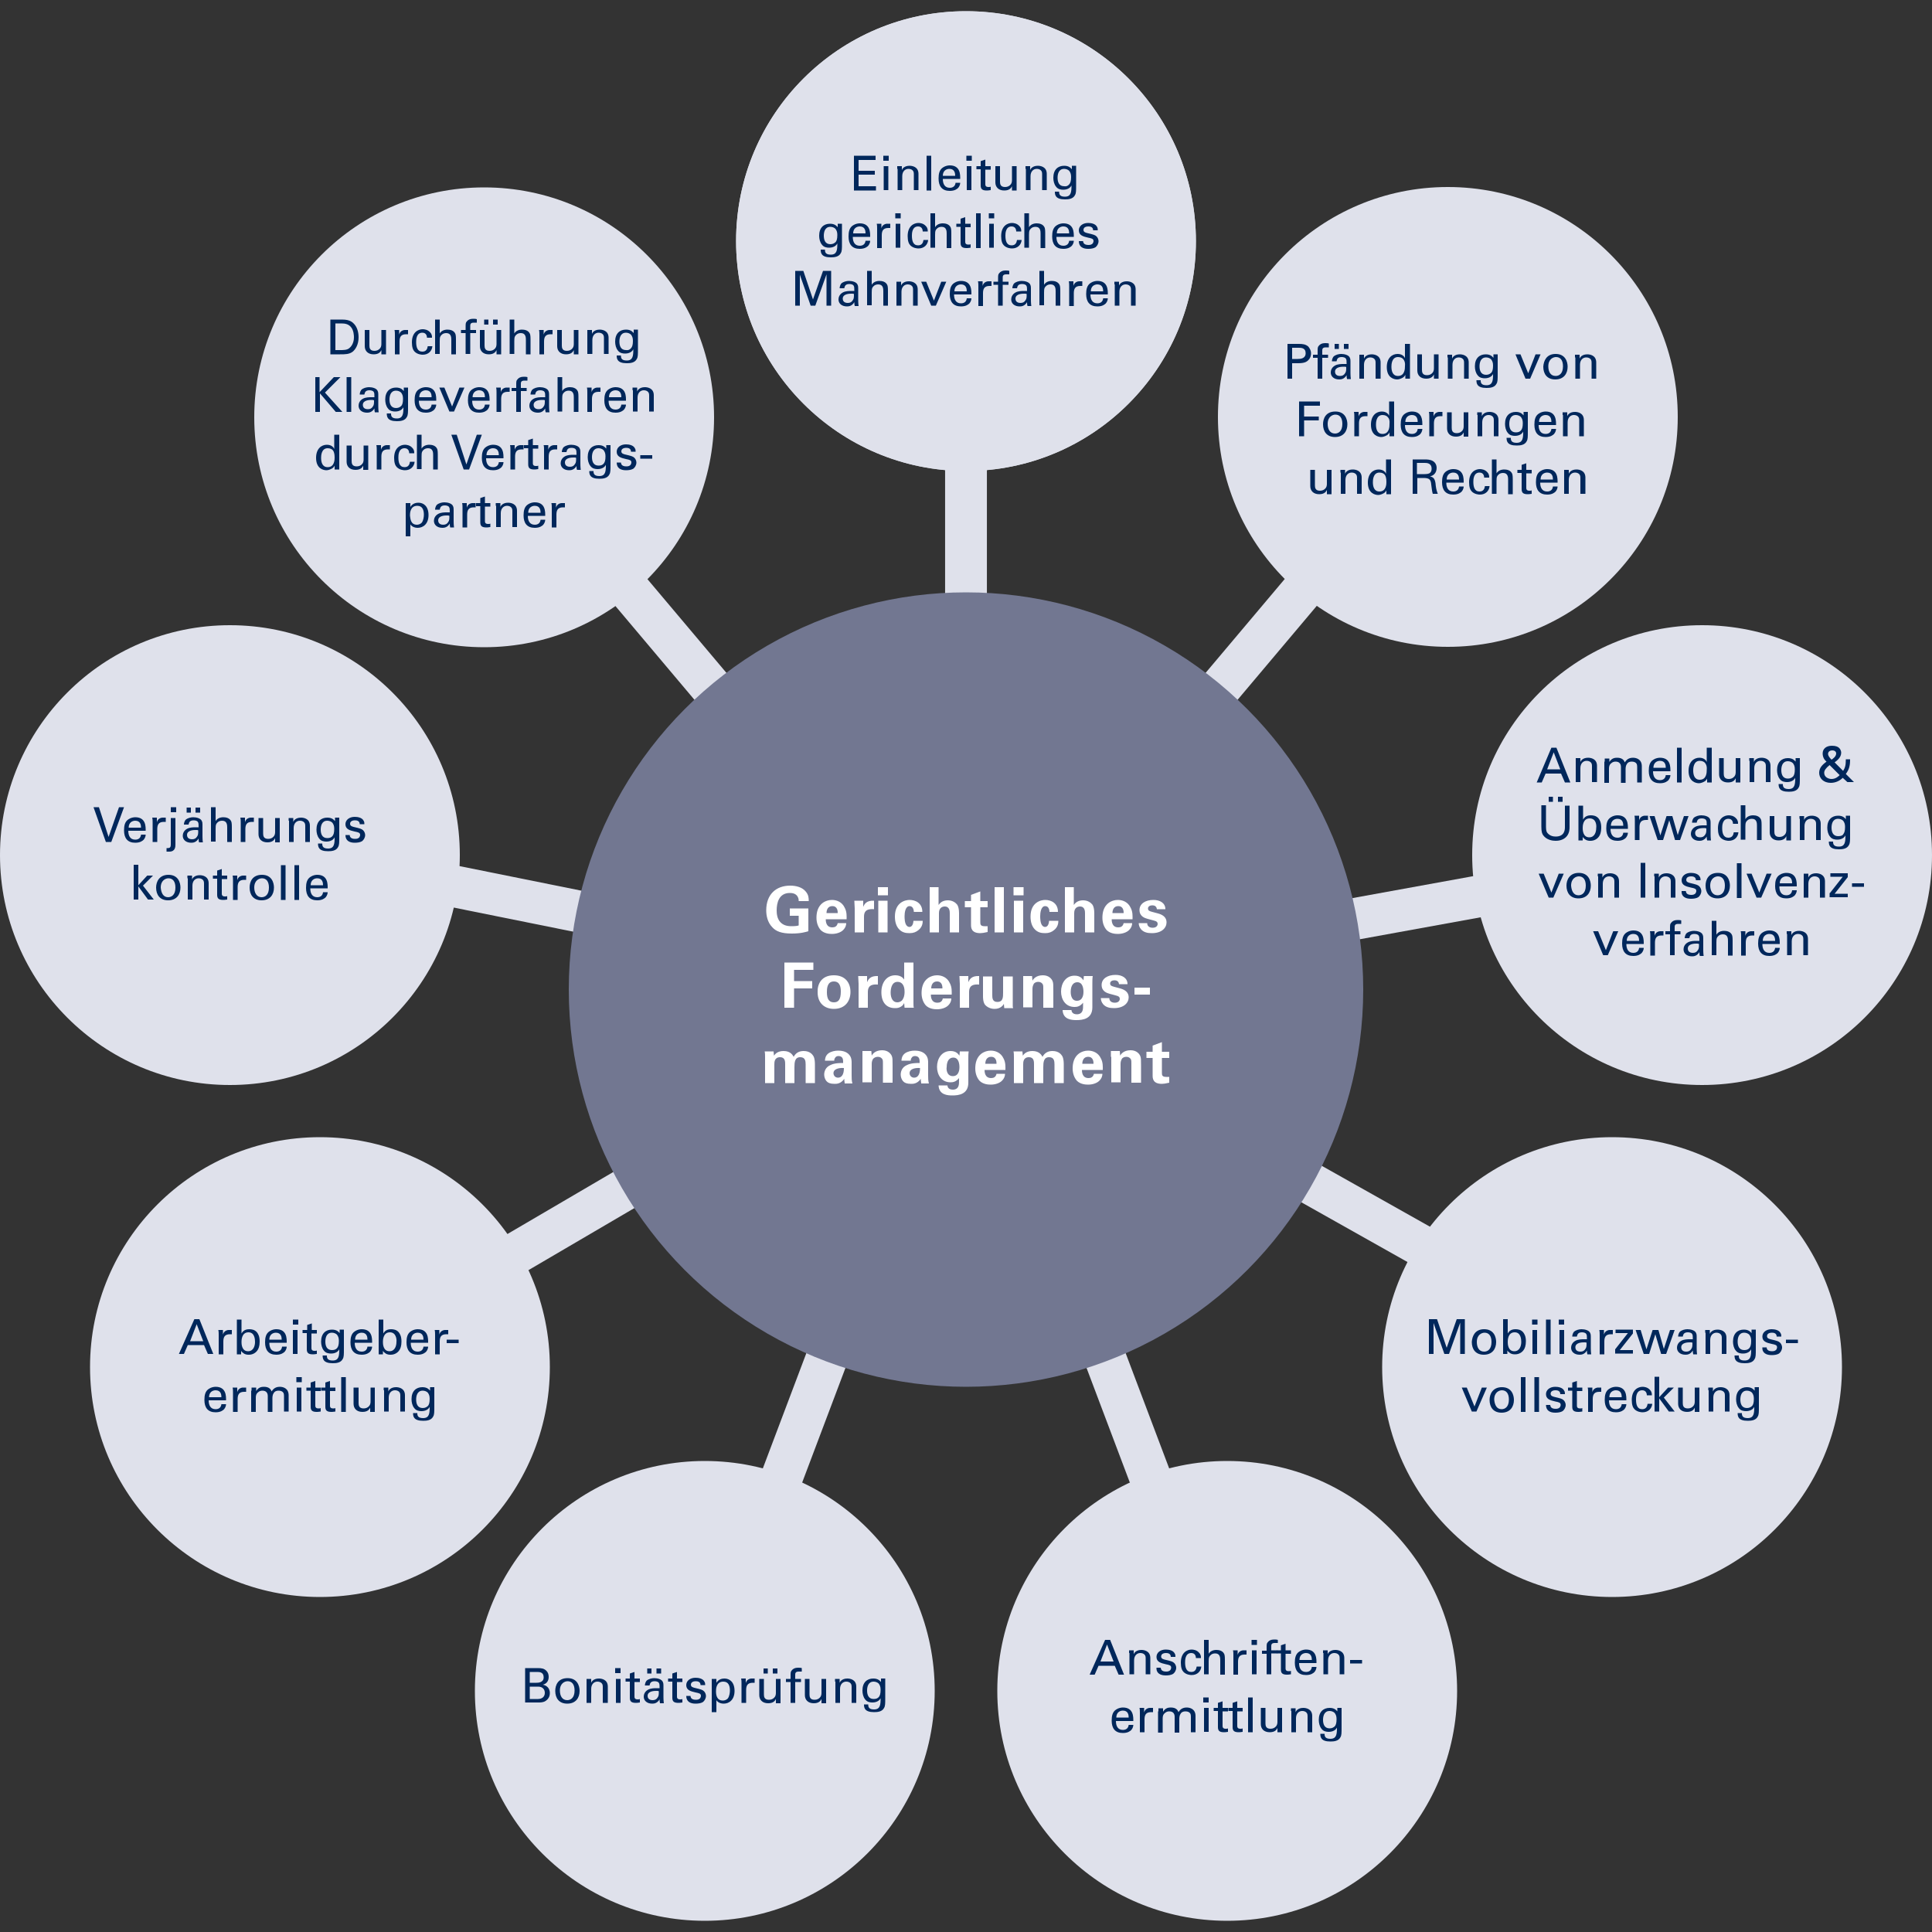<?xml version="1.0" encoding="UTF-8"?>
<svg xmlns="http://www.w3.org/2000/svg" id="Ebene_1" viewBox="0 0 500 500">
  <rect x="0" y="0" width="500" height="500" fill="#333333" stroke="none"/>
  <style>.st3{fill:#dfe1eb}.st4{fill:#00275b}</style>
  <path d="M250 256.1V57m0 199.1l127.7-151.5M250 256.1l190.4-34.6M250 256.1l167.2 94.1M250 256.1l67.6 179m-67.6-179l-67.6 179m67.6-179L82.9 354M250 256.1L125.1 107.9M250 256.1L59.6 217.7" fill="none" stroke="#dfe1eb" stroke-width="10.819" stroke-miterlimit="10"></path>
  <circle cx="250" cy="256.1" r="102.8" fill="#727791"></circle>
  <path d="M206.7 233.2c0-.3 0-.7-.3-1.2-.5-.8-1.4-.9-2-.9-2.9 0-3.4 2.7-3.4 4.5 0 .8.1 2.2 1 3.1.6.6 1.4 1 2.8 1 1.2 0 1.6-.1 1.9-.2V237h-2.3v-1.9h4.8v5.9c-.7.2-1.9.6-4.3.6-2.7 0-4.1-.6-5-1.6-1.3-1.3-1.6-3.1-1.6-4.4 0-4.2 2.6-6.4 6.2-6.4 1.5 0 3.1.4 4 1.5.8.9.8 1.8.8 2.5h-2.6zm7 4.6c0 .5 0 2.2 1.7 2.2.6 0 1.2-.2 1.4-1.1h2.2c0 .4-.1 1.1-.8 1.8-.6.6-1.7 1-2.9 1-.7 0-2-.1-2.9-1-.7-.8-1.1-1.9-1.1-3.2 0-1.3.3-2.9 1.7-3.9.6-.4 1.4-.7 2.3-.7 1.2 0 2.6.5 3.3 2 .6 1.1.5 2.3.5 3h-5.4zm3.1-1.5c0-.4 0-1.8-1.4-1.8-1.1 0-1.5.9-1.5 1.8h2.9zm4.4-1.2c0-.4-.1-1.6-.1-2h2.3v1.6c.3-.7.8-1.7 2.8-1.6v2.2c-2.4-.2-2.6 1-2.6 2v4h-2.4v-6.2zm6-5.5h2.6v2.1h-2.6v-2.1zm.1 3.5h2.4v8.2h-2.4v-8.2zm9.2 2.9c0-.3-.1-1.5-1.1-1.5-1.1 0-1.3 1.7-1.3 2.6 0 .5 0 1.9.6 2.5.2.2.5.3.6.3.3 0 1-.1 1.1-1.6h2.4c0 .6-.1 1.6-1.1 2.4-.6.5-1.3.8-2.3.8-1.1 0-2-.2-2.8-1.1-.7-.8-1-1.9-1-3.2 0-3.7 2.7-4.3 3.8-4.3 1.5 0 3.3.8 3.3 3.1h-2.2zm4-6.4h2.4v4.6c.3-.4.9-1.2 2.4-1.2 1.2 0 2 .6 2.4 1.1.3.4.5 1.2.5 2.2v5h-2.4v-4.9c0-.5 0-1.8-1.3-1.8-.7 0-1.5.4-1.5 1.7v5h-2.4v-11.7zm15.1 11.6c-.8.2-1.5.3-1.9.3-2.4 0-2.4-1.5-2.4-2.2v-4.5h-1.6v-1.6h1.6v-1.6l2.4-.9v2.5h1.9v1.6h-1.9v3.7c0 .7 0 1.2 1.1 1.2h.8v1.5zm1.8-11.6h2.4v11.7h-2.4v-11.7zm4.9 0h2.6v2.1h-2.6v-2.1zm.1 3.5h2.4v8.2h-2.4v-8.2zm9.2 2.9c0-.3-.1-1.5-1.1-1.5-1.1 0-1.3 1.7-1.3 2.6 0 .5 0 1.9.6 2.5.2.2.5.3.6.3.3 0 1-.1 1.1-1.6h2.4c0 .6-.1 1.6-1.1 2.4-.6.5-1.3.8-2.3.8-1.1 0-2-.2-2.8-1.1-.7-.8-1-1.9-1-3.2 0-3.7 2.7-4.3 3.8-4.3 1.5 0 3.3.8 3.3 3.1h-2.2zm3.9-6.4h2.4v4.6c.3-.4.9-1.2 2.4-1.2 1.2 0 2 .6 2.4 1.1.3.4.5 1.2.5 2.2v5h-2.4v-4.9c0-.5 0-1.8-1.3-1.8-.7 0-1.5.4-1.5 1.7v5h-2.4v-11.7zm12.2 8.2c0 .5 0 2.2 1.7 2.2.6 0 1.2-.2 1.4-1.1h2.2c0 .4-.1 1.1-.8 1.8-.6.6-1.7 1-2.9 1-.7 0-2-.1-2.9-1-.7-.8-1.1-1.9-1.1-3.2 0-1.3.3-2.9 1.7-3.9.6-.4 1.4-.7 2.3-.7 1.2 0 2.6.5 3.3 2 .6 1.1.5 2.3.5 3h-5.4zm3.1-1.5c0-.4 0-1.8-1.4-1.8-1.1 0-1.5.9-1.5 1.8h2.9zm6.1 2.7c0 .5.4 1.1 1.4 1.1.9 0 1.3-.5 1.3-1 0-.4-.2-.7-1.1-.9l-1.5-.4c-.7-.2-2.1-.6-2.1-2.3 0-1.6 1.5-2.6 3.6-2.6 1.7 0 3.1.8 3.1 2.4h-2.2c-.1-.9-.8-1-1.2-1-.6 0-1.1.3-1.1.8 0 .6.4.7 1.1.9l1.5.4c1.5.4 2.2 1.2 2.2 2.3 0 1.4-1.2 2.8-3.8 2.8-1.1 0-2.1-.2-2.8-1-.5-.6-.6-1.2-.6-1.6h2.2zm-94 10.1h7.6v1.9h-5v2.9h4.7v1.9h-4.7v5H203v-11.7zm12.9 3.3c3 0 4.3 2 4.3 4.3s-1.3 4.4-4.3 4.4c-2.3 0-4.2-1.4-4.2-4.3-.1-2 .9-4.4 4.2-4.4zm0 7c1.1 0 1.8-.6 1.8-2.8 0-1.1-.2-2.6-1.8-2.6-1.8 0-1.8 2-1.8 2.8 0 1.8.6 2.6 1.8 2.6zm6.4-4.8c0-.4-.1-1.6-.1-2h2.3v1.6c.3-.7.8-1.7 2.8-1.6v2.2c-2.4-.2-2.6 1-2.6 2v4h-2.4v-6.2zm11.8-5.5h2.4v10.4c0 .5 0 1 .1 1.3h-2.4l-.1-1.2c-.2.3-.3.6-.8.9-.6.4-1.2.4-1.6.4-2.2 0-3.5-1.5-3.5-4.1 0-2.7 1.5-4.4 3.6-4.4 1.5 0 2.1.8 2.3 1.1v-4.4zm-1.8 10.3c.7 0 1.3-.4 1.5-.9.4-.7.4-1.5.4-1.9 0-1.6-.7-2.5-1.8-2.5-1.6 0-1.8 1.9-1.8 2.8 0 1.3.5 2.5 1.7 2.5zm8.7-2.1c0 .5 0 2.2 1.7 2.2.6 0 1.2-.2 1.4-1.1h2.2c0 .4-.1 1.1-.8 1.8-.6.6-1.7 1-2.9 1-.7 0-2-.1-2.9-1-.7-.8-1.1-1.9-1.1-3.2 0-1.3.3-2.9 1.7-3.9.6-.4 1.4-.7 2.3-.7 1.2 0 2.6.5 3.3 2 .6 1.1.5 2.3.5 3h-5.4zm3-1.5c0-.4 0-1.8-1.4-1.8-1.1 0-1.5.9-1.5 1.8h2.9zm4.5-1.2c0-.4-.1-1.6-.1-2h2.3v1.6c.3-.7.8-1.7 2.8-1.6v2.2c-2.4-.2-2.6 1-2.6 2v4h-2.4v-6.2zm8.4-2v4.9c0 .7 0 1.8 1.3 1.8 1.5 0 1.5-1.2 1.5-2.5v-4.1h2.5v7.6c0 .2 0 .4.1.6h-2.3l-.1-1.1c-.2.4-.9 1.3-2.4 1.3-1.1 0-2-.5-2.5-1.1-.5-.7-.5-1.8-.5-2.2v-5.1h2.4zm8 1.5v-1.5h2.3l.1 1.2c.2-.4.9-1.4 2.7-1.4 1.6 0 2.3 1 2.5 1.5.2.5.2.9.2 2.5v4.4H270v-5.1c0-.3 0-.6-.1-.9-.2-.4-.6-.7-1.2-.7-.5 0-1 .2-1.2.6-.1.2-.3.6-.3 1.2v4.8h-2.4v-6.6zm18-1.5c-.1.6-.1 1.2-.1 2v6.1c0 3-2.5 3.3-4.1 3.3-1.2 0-3.5-.1-3.6-2.6h2.3c0 .2.1 1.1 1.4 1.1.7 0 1.3-.3 1.5-1.1.1-.4.1-.7.1-1.9-.8 1-1.6 1.1-2.2 1.1-2.4 0-3.5-2-3.5-4 0-2.1 1.2-4.1 3.5-4.1 1.5 0 2 .8 2.3 1.2l.1-1.1h2.3zm-4.1 6.4c1.7 0 1.7-2 1.7-2.3 0-.9-.2-2.5-1.6-2.5-.9 0-1.7.7-1.7 2.5 0 .3 0 2.3 1.6 2.3zm8.4-.6c0 .5.4 1.1 1.4 1.1.9 0 1.3-.5 1.3-1 0-.4-.2-.7-1.1-.9l-1.5-.4c-.7-.2-2.1-.6-2.1-2.3 0-1.6 1.5-2.6 3.6-2.6 1.7 0 3.1.8 3.1 2.4h-2.2c-.1-.9-.8-1-1.2-1-.6 0-1.1.3-1.1.8 0 .6.4.7 1.1.9l1.5.4c1.5.4 2.2 1.2 2.2 2.3 0 1.4-1.2 2.8-3.8 2.8-1.1 0-2.1-.2-2.8-1-.5-.6-.6-1.2-.6-1.6h2.2zm6.5-2.8h4v1.8h-4v-1.8zm-95.6 18c0-.5 0-1-.1-1.5h2.3l.1 1.1c.3-.4.9-1.2 2.5-1.2 1.9 0 2.4 1.2 2.6 1.5.7-1.3 1.8-1.5 2.6-1.5 1.7 0 2.3 1 2.5 1.3.4.7.4 1.7.4 2.4v4.6h-2.4v-4.8c0-.9-.1-1.9-1.4-1.9-1.4 0-1.5 1.3-1.5 2.6v4.1h-2.4v-4.9c0-.6 0-1.8-1.3-1.8-1.5 0-1.5 1.3-1.5 1.9v4.8H198v-6.7zm20.6 6.7c-.1-.5-.1-.9-.1-1.1-.9 1.3-2 1.3-2.5 1.3-1.2 0-1.7-.3-2-.6-.5-.5-.7-1.2-.7-1.8s.2-1.9 1.7-2.5c1-.5 2.5-.5 3.2-.5 0-.5 0-.8-.1-1.1-.2-.6-.8-.7-1.1-.7-.3 0-.7.1-.9.5-.2.3-.2.5-.2.7h-2.4c0-.4.1-1.3.9-1.9.7-.5 1.7-.7 2.5-.7.7 0 2.1.1 2.9 1.1.6.7.6 1.6.6 2v3.3c0 .7 0 1.4.2 2.1h-2zm-2.9-2.6c0 .6.4 1.2 1.2 1.2.4 0 .8-.2 1-.5.4-.5.5-1.2.5-2-1.6-.1-2.7.4-2.7 1.3zm7.5-4.2V272h2.3l.1 1.2c.2-.4.9-1.4 2.7-1.4 1.6 0 2.3 1 2.5 1.5.2.5.2.9.2 2.5v4.4h-2.5v-5.1c0-.3 0-.6-.1-.9-.2-.4-.6-.7-1.2-.7-.5 0-1 .2-1.3.6-.1.2-.3.6-.3 1.2v4.8h-2.4v-6.6zm15.2 6.8c-.1-.5-.1-.9-.1-1.1-.9 1.3-2 1.3-2.5 1.3-1.2 0-1.7-.3-2-.6-.5-.5-.7-1.2-.7-1.8s.2-1.9 1.7-2.5c1-.5 2.5-.5 3.2-.5 0-.5 0-.8-.1-1.1-.2-.6-.8-.7-1.1-.7-.3 0-.7.1-.9.5-.2.3-.2.5-.2.7h-2.4c0-.4.1-1.3.9-1.9.7-.5 1.7-.7 2.5-.7.7 0 2.1.1 2.9 1.1.6.7.6 1.6.6 2v3.3c0 .7 0 1.4.2 2.1h-2zm-3-2.6c0 .6.4 1.2 1.2 1.2.4 0 .8-.2 1-.5.4-.5.5-1.2.5-2-1.6-.1-2.7.4-2.7 1.3zm15.3-5.6c-.1.6-.1 1.2-.1 2v6.1c0 3-2.5 3.3-4.1 3.3-1.2 0-3.5-.1-3.6-2.6h2.3c0 .2.1 1.1 1.4 1.1.7 0 1.3-.3 1.5-1.1.1-.4.1-.7.1-1.9-.8 1-1.6 1.1-2.2 1.1-2.4 0-3.5-2-3.5-4 0-2.1 1.2-4.1 3.5-4.1 1.5 0 2 .8 2.3 1.2l.1-1.1h2.3zm-4.1 6.4c1.7 0 1.7-2 1.7-2.3 0-.9-.2-2.5-1.6-2.5-.9 0-1.7.7-1.7 2.5-.1.3-.1 2.3 1.6 2.3zm8.2-1.7c0 .5 0 2.2 1.7 2.2.6 0 1.2-.2 1.4-1.1h2.2c0 .4-.1 1.1-.8 1.8-.6.6-1.7 1-2.9 1-.7 0-2-.1-2.9-1-.7-.8-1.1-1.9-1.1-3.2 0-1.3.3-2.9 1.7-3.9.6-.4 1.4-.7 2.3-.7 1.2 0 2.6.5 3.3 2 .6 1.1.5 2.3.5 3h-5.4zm3.1-1.5c0-.4 0-1.8-1.4-1.8-1.1 0-1.5.9-1.5 1.8h2.9zm4.5-1.7c0-.5 0-1-.1-1.5h2.3l.1 1.1c.3-.4.9-1.2 2.5-1.2 1.9 0 2.4 1.2 2.6 1.5.7-1.3 1.8-1.5 2.6-1.5 1.7 0 2.3 1 2.5 1.3.4.7.4 1.7.4 2.4v4.6h-2.4v-4.8c0-.9-.1-1.9-1.4-1.9-1.4 0-1.5 1.3-1.5 2.6v4.1h-2.4v-4.9c0-.6 0-1.8-1.3-1.8-1.5 0-1.5 1.3-1.5 1.9v4.8h-2.4v-6.7zm17.6 3.2c0 .5 0 2.2 1.7 2.2.6 0 1.2-.2 1.4-1.1h2.2c0 .4-.1 1.1-.8 1.8-.6.6-1.7 1-2.9 1-.7 0-2-.1-2.9-1-.7-.8-1.1-1.9-1.1-3.2 0-1.3.3-2.9 1.7-3.9.6-.4 1.4-.7 2.3-.7 1.2 0 2.6.5 3.3 2 .6 1.1.5 2.3.5 3H280zm3-1.5c0-.4 0-1.8-1.4-1.8-1.1 0-1.5.9-1.5 1.8h2.9zm4.5-1.8V272h2.3l.1 1.2c.2-.4.9-1.4 2.7-1.4 1.6 0 2.3 1 2.5 1.5.2.5.2.9.2 2.5v4.4h-2.5v-5.1c0-.3 0-.6-.1-.9-.2-.4-.6-.7-1.2-.7-.5 0-1 .2-1.2.6-.1.2-.3.6-.3 1.2v4.8h-2.4v-6.6zm15.1 6.7c-.8.2-1.5.3-1.9.3-2.4 0-2.4-1.5-2.4-2.2v-4.5h-1.6v-1.6h1.6v-1.6l2.4-.9v2.5h1.9v1.6h-1.9v3.7c0 .7 0 1.2 1.1 1.2h.8v1.5z" fill="#fff"></path>
  <circle class="st3" cx="250" cy="62.4" r="59.5"></circle>
  <circle class="st3" cx="125.3" cy="108" r="59.5"></circle>
  <circle class="st3" cx="59.5" cy="221.3" r="59.5"></circle>
  <circle class="st3" cx="82.8" cy="353.8" r="59.5"></circle>
  <circle class="st3" cx="182.4" cy="437.6" r="59.5"></circle>
  <circle class="st3" cx="317.6" cy="437.6" r="59.5"></circle>
  <circle class="st3" cx="417.2" cy="353.8" r="59.5"></circle>
  <circle class="st3" cx="440.5" cy="221.3" r="59.5"></circle>
  <circle class="st3" cx="374.7" cy="107.9" r="59.5"></circle>
  <circle class="st3" cx="250" cy="62.4" r="59.5"></circle>
  <path class="st4" d="M333.1 89h3c1.1 0 1.8.1 2.5.7.4.5.7 1.1.7 1.7 0 .7-.2 1.3-.7 1.8-.5.5-1.1.8-2.7.8h-1.5v4h-1.2v-9zm1.2 3.9h1.5c.8 0 2.1-.1 2.1-1.5s-1.2-1.4-1.8-1.4h-1.7v2.9zm9.5-3h-.7c-.9 0-.9.5-.9.9v1h1.5v.8h-1.5V98H341v-5.4h-1.2v-.8h1.2V91c0-.9 0-1.2.3-1.5.3-.4.8-.7 1.6-.7.3 0 .7 0 1 .1v1zm4.8 8.1c-.1-.3-.1-.6-.1-.9-.6 1-1.4 1.1-1.9 1.1-1.4 0-2.2-.8-2.2-1.8 0-.5.2-1.3 1.1-1.8.7-.4 1.7-.4 2.2-.4h.8c0-.8 0-1.1-.2-1.4-.2-.3-.7-.4-1.1-.4-1.2 0-1.2.8-1.3 1.1h-1.2c0-.3.1-.8.4-1.2.5-.5 1.4-.7 2-.7.9 0 1.9.3 2.2.9.2.4.2.7.2 1v3c0 .1 0 .9.1 1.6h-1zm-3.2-9h1.1v1.3h-1.1V89zm2.4 5.9c-.5 0-2.3 0-2.3 1.3 0 .4.2 1.1 1.3 1.1.6 0 1-.2 1.3-.7.3-.4.3-.8.3-1.6-.1-.1-.3-.1-.6-.1zm0-5.9h1.2v1.3h-1.2V89zm4 3.5v-.7h1.2v1c.1-.3.6-1.1 2-1.1.6 0 2.3.2 2.3 2.1V98H356v-4c0-.4 0-.8-.3-1.1-.3-.3-.7-.4-1.1-.4-.8 0-1.6.6-1.6 1.9V98h-1.2v-5.5zm11.9-3.5h1.2v9h-1.2v-1c-.1.2-.2.4-.6.7-.5.3-1.1.5-1.5.5-.8 0-2.7-.4-2.7-3.2 0-2.4 1.4-3.4 2.8-3.4 1.3 0 1.8.8 1.9 1.1V89zm-.5 4c-.2-.3-.7-.6-1.4-.6-1.7 0-1.7 2.1-1.7 2.5 0 1.1.3 2.4 1.7 2.4 1.8 0 1.8-2 1.8-2.5.1-.9-.1-1.4-.4-1.8zm4.8-1.3v4c0 .6.1 1.4 1.3 1.4.6 0 1.1-.2 1.5-.7.3-.4.3-.9.3-1.2v-3.5h1.2V98h-1.2v-1.1c-.2.4-.6 1.1-2 1.1-1.5 0-2.3-.9-2.3-2.1v-4.2h1.2zm6.6.8v-.7h1.2v1c.1-.3.6-1.1 2-1.1.6 0 2.3.2 2.3 2.1V98h-1.2v-4c0-.4 0-.8-.3-1.1-.3-.3-.7-.4-1.1-.4-.8 0-1.6.6-1.6 1.9V98h-1.2v-5.5zm8.6 6c0 .7.3 1.2 1.5 1.2 1.6 0 1.7-1.2 1.7-2.9-.5 1-1.7 1.1-2.1 1.1-.6 0-1.4-.1-1.9-.8-.5-.6-.7-1.5-.7-2.3 0-2.1 1.2-3.1 2.8-3.1 1.3 0 1.7.6 2 .9v-.9h1.1v5c0 1.5 0 2.1-.3 2.6-.5 1-1.7 1.1-2.6 1.1-2.5 0-2.6-1.2-2.6-2h1.1zm2.8-2.1c.2-.3.4-.7.4-1.8 0-.8-.2-1.2-.5-1.6-.3-.3-.8-.5-1.3-.5-1.5 0-1.7 1.5-1.7 2.3 0 1 .3 2.2 1.7 2.2.7 0 1.1-.3 1.4-.6zm6.2-4.7h1.3l2 4.9 1.9-4.9h1.3L396 98h-1.2l-2.6-6.3zm10.4-.1c2.5 0 3.1 2 3.1 3.3 0 1.8-1 3.3-3.2 3.3-2.1 0-3.1-1.4-3.1-3.3.1-1.5.8-3.3 3.2-3.3zm0 5.7c.9 0 1.9-.6 1.9-2.5 0-1.6-.7-2.4-1.8-2.4-.7 0-2 .5-2 2.4 0 1.3.5 2.5 1.9 2.5zm5-4.8v-.7h1.2v1c.1-.3.6-1.1 2-1.1.6 0 2.3.2 2.3 2.1V98h-1.2v-4c0-.4 0-.8-.3-1.1-.3-.3-.7-.4-1.1-.4-.8 0-1.6.6-1.6 1.9V98h-1.2v-5.5zm-71.3 11.4h5.3v1.1h-4.1v2.8h3.8v1h-3.8v4.1h-1.3v-9zm9.3 2.6c2.5 0 3.1 2 3.1 3.3 0 1.8-1 3.3-3.2 3.3-2.1 0-3.1-1.4-3.1-3.3 0-1.5.7-3.3 3.2-3.3zm-.1 5.7c.9 0 1.9-.6 1.9-2.5 0-1.6-.7-2.4-1.8-2.4-.7 0-2 .5-2 2.4 0 1.4.6 2.5 1.9 2.5zm5-4.3c0-.4 0-.9-.1-1.3h1.2v1.2c.2-.9 1-1.2 1.5-1.2h.8v1.1h-.5c-1.4 0-1.7.8-1.7 1.9v3.3h-1.2v-5zm9.1-4h1.2v9h-1.2v-1c-.1.2-.2.4-.6.7-.5.3-1.1.5-1.5.5-.8 0-2.7-.4-2.7-3.2 0-2.4 1.4-3.4 2.8-3.4 1.3 0 1.8.8 1.9 1.1v-3.7zm-.4 4.1c-.2-.3-.7-.6-1.4-.6-1.7 0-1.7 2.1-1.7 2.5 0 1.1.3 2.4 1.7 2.4 1.8 0 1.8-2 1.8-2.5.1-1-.1-1.5-.4-1.8zm4.4 2c0 1.3.5 2.3 1.8 2.3.8 0 1.4-.4 1.5-1.3h1.2c0 .3-.1.8-.5 1.3-.3.3-.9.8-2.2.8-2 0-2.9-1.2-2.9-3.2 0-1.2.2-2.3 1.2-2.9.6-.4 1.3-.5 1.7-.5 2.8 0 2.7 2.5 2.7 3.5h-4.5zm3.3-.8c0-.6-.1-1.8-1.5-1.8-.8 0-1.7.5-1.7 1.8h3.2zm3-1.3c0-.4 0-.9-.1-1.3h1.2v1.2c.2-.9 1-1.2 1.5-1.2h.8v1.1h-.5c-1.4 0-1.7.8-1.7 1.9v3.3h-1.2v-5zm5.8-1.2v4c0 .6.1 1.4 1.3 1.4.6 0 1.1-.2 1.5-.7.3-.4.3-.9.3-1.2v-3.5h1.2v6.3h-1.2v-1.1c-.2.4-.6 1.1-2 1.1-1.5 0-2.3-.9-2.3-2.1v-4.2h1.2zm6.6.7v-.7h1.2v1c.1-.3.6-1.1 2-1.1.6 0 2.3.2 2.3 2.1v4.2h-1.2v-4c0-.4 0-.8-.3-1.1-.3-.3-.7-.4-1.1-.4-.8 0-1.6.6-1.6 1.9v3.6h-1.2v-5.5zm8.7 6c0 .7.3 1.2 1.5 1.2 1.6 0 1.7-1.2 1.7-2.9-.5 1-1.7 1.1-2.1 1.1-.6 0-1.4-.1-1.9-.8-.5-.6-.7-1.5-.7-2.3 0-2.1 1.2-3.1 2.8-3.1 1.3 0 1.7.6 2 .9v-.9h1.1v5c0 1.5 0 2.1-.3 2.6-.5 1-1.7 1.1-2.6 1.1-2.5 0-2.6-1.2-2.6-2h1.1zm2.7-2.1c.2-.3.4-.7.4-1.8 0-.8-.2-1.2-.5-1.6-.3-.3-.8-.5-1.3-.5-1.5 0-1.7 1.5-1.7 2.3 0 1 .3 2.2 1.7 2.2.7 0 1.1-.2 1.4-.6zm4.5-1.3c0 1.3.5 2.3 1.8 2.3.8 0 1.4-.4 1.5-1.3h1.2c0 .3-.1.8-.5 1.3-.3.3-.9.8-2.2.8-2 0-2.9-1.2-2.9-3.2 0-1.2.2-2.3 1.2-2.9.6-.4 1.3-.5 1.7-.5 2.8 0 2.7 2.5 2.7 3.5h-4.5zm3.3-.8c0-.6-.1-1.8-1.5-1.8-.8 0-1.7.5-1.7 1.8h3.2zm2.9-1.8v-.7h1.2v1c.1-.3.6-1.1 2-1.1.6 0 2.3.2 2.3 2.1v4.2h-1.2v-4c0-.4 0-.8-.3-1.1-.3-.3-.7-.4-1.1-.4-.8 0-1.6.6-1.6 1.9v3.6h-1.2v-5.5zm-64.1 14.2v4c0 .6.1 1.4 1.3 1.4.6 0 1.1-.2 1.5-.7.3-.4.3-.9.3-1.2v-3.5h1.2v6.3h-1.2v-1.1c-.2.4-.6 1.1-2 1.1-1.5 0-2.3-.9-2.3-2.1v-4.2h1.2zm6.6.7v-.7h1.2v1c.1-.3.6-1.1 2-1.1.6 0 2.3.2 2.3 2.1v4.2h-1.2v-4c0-.4 0-.8-.3-1.1-.3-.3-.7-.4-1.1-.4-.8 0-1.6.6-1.6 1.9v3.6H347v-5.5zm11.9-3.4h1.2v9h-1.2v-1c-.1.2-.2.4-.6.7-.5.3-1.1.5-1.5.5-.8 0-2.7-.4-2.7-3.2 0-2.4 1.4-3.4 2.8-3.4 1.3 0 1.8.8 1.9 1.1v-3.7zm-.4 4c-.2-.3-.7-.6-1.4-.6-1.7 0-1.7 2.1-1.7 2.5 0 1.1.3 2.4 1.7 2.4 1.8 0 1.8-2 1.8-2.5 0-1-.2-1.5-.4-1.8zm7.1-4h3.2c.5 0 1.4 0 2.1.4.7.4 1 1.1 1 1.8 0 .6-.2 1.2-.6 1.6-.4.4-.8.5-1.1.6.9.2 1.2.6 1.4 1.7.1 1.1.2 1.8.6 2.8h-1.3c-.2-.6-.3-1.7-.4-2.4-.1-1.3-.5-1.7-2-1.7h-1.6v4.1h-1.2v-8.9zm1.2 3.8h2c.1 0 .8 0 1.2-.2.2-.1.6-.4.6-1.2 0-1.5-1.3-1.5-1.8-1.5h-2v2.9zm7.6 2.2c0 1.3.5 2.3 1.8 2.3.8 0 1.4-.4 1.5-1.3h1.2c0 .3-.1.8-.5 1.3-.3.3-.9.8-2.2.8-2 0-2.9-1.2-2.9-3.2 0-1.2.2-2.3 1.2-2.9.6-.4 1.3-.5 1.7-.5 2.8 0 2.7 2.5 2.7 3.5h-4.5zm3.3-.8c0-.6-.1-1.8-1.5-1.8-.8 0-1.7.5-1.7 1.8h3.2zm6.5-.5c0-.3-.1-1.3-1.2-1.3-1.6 0-1.6 1.9-1.6 2.4 0 1.3.3 2.5 1.6 2.5 1 0 1.3-.7 1.4-1.4h1.2c-.1 1.2-1 2.2-2.5 2.2-.4 0-1.4-.1-2.1-.8-.4-.4-.7-1.1-.7-2.4 0-2.6 1.6-3.4 2.8-3.4.4 0 1.3.1 1.9.8.5.5.5 1 .5 1.4h-1.3zm2-4.7h1.2v3.6c.4-.7 1.2-1 2-1 .7 0 1.6.2 2 1 .1.2.2.5.2 1.5v3.9h-1.2v-3.7c0-.6 0-1.8-1.3-1.8-.9 0-1.3.5-1.5.8-.2.3-.2.9-.2 1.3v3.3h-1.2v-8.9zm6.6 2.7h1.1v-1.3l1.2-.4v1.7h1.4v.9H395v3.7c0 .3 0 .8.8.8.2 0 .5 0 .6-.1v.9c-.2 0-.5.1-1 .1-1.1 0-1.6-.3-1.6-1.3v-4.2h-1.1v-.8zm5.9 3.3c0 1.3.5 2.3 1.8 2.3.8 0 1.4-.4 1.5-1.3h1.2c0 .3-.1.8-.5 1.3-.3.3-.9.8-2.2.8-2 0-2.9-1.2-2.9-3.2 0-1.2.2-2.3 1.2-2.9.6-.4 1.3-.5 1.7-.5 2.8 0 2.7 2.5 2.7 3.5h-4.5zm3.3-.8c0-.6-.1-1.8-1.5-1.8-.8 0-1.7.5-1.7 1.8h3.2zm2.9-1.8v-.7h1.2v1c.1-.3.6-1.1 2-1.1.6 0 2.3.2 2.3 2.1v4.2H409v-4c0-.4 0-.8-.3-1.1-.3-.3-.7-.4-1.1-.4-.8 0-1.6.6-1.6 1.9v3.6h-1.2v-5.5zM221 40.3h5.6v1.1h-4.4v2.8h4.2v1h-4.2v3h4.5v1.1H221v-9zm7.6 0h1.4v1.3h-1.4v-1.3zm.1 2.7h1.2v6.2h-1.2V43zm3.5.7V43h1.2v1c.1-.3.6-1.1 2-1.1.6 0 2.3.2 2.3 2.1v4.2h-1.2v-4c0-.4 0-.8-.3-1.1-.3-.3-.7-.4-1.1-.4-.8 0-1.6.6-1.6 1.9v3.6h-1.2v-5.5zm7.6-3.4h1.2v9h-1.2v-9zm4.2 6c0 1.3.5 2.3 1.8 2.3.8 0 1.4-.4 1.5-1.3h1.2c0 .3-.1.8-.5 1.3-.3.3-.9.8-2.2.8-2 0-2.9-1.2-2.9-3.2 0-1.2.2-2.3 1.2-2.9.6-.4 1.3-.5 1.7-.5 2.8 0 2.7 2.5 2.7 3.5H244zm3.2-.8c0-.6-.1-1.8-1.5-1.8-.8 0-1.7.5-1.7 1.8h3.2zm2.9-5.2h1.4v1.3h-1.4v-1.3zm.1 2.7h1.2v6.2h-1.2V43zm2.5 0h1.1v-1.3l1.2-.4V43h1.4v.9H255v3.7c0 .3 0 .8.8.8.2 0 .5 0 .6-.1v.9c-.2 0-.5.1-1 .1-1.1 0-1.6-.3-1.6-1.3v-4.2h-1.1V43zm6.1 0v4c0 .6.1 1.4 1.3 1.4.6 0 1.1-.2 1.5-.7.3-.4.3-.9.3-1.2V43h1.2v6.3h-1.2v-1.1c-.2.4-.6 1.1-2 1.1-1.5 0-2.3-.9-2.3-2.1V43h1.2zm6.6.7V43h1.2v1c.1-.3.6-1.1 2-1.1.6 0 2.3.2 2.3 2.1v4.2h-1.2v-4c0-.4 0-.8-.3-1.1-.3-.3-.7-.4-1.1-.4-.8 0-1.6.6-1.6 1.9v3.6h-1.2v-5.5zm8.7 6c0 .7.3 1.2 1.5 1.2 1.6 0 1.7-1.2 1.7-2.9-.5 1-1.7 1.1-2.1 1.1-.6 0-1.4-.1-1.9-.8-.5-.6-.7-1.5-.7-2.3 0-2.1 1.2-3.1 2.8-3.1 1.3 0 1.7.6 2 .9v-.9h1.1v5c0 1.5 0 2.1-.3 2.6-.5 1-1.7 1.1-2.6 1.1-2.5 0-2.6-1.2-2.6-2h1.1zm2.7-2.1c.2-.3.4-.7.4-1.8 0-.8-.2-1.2-.5-1.6-.3-.3-.8-.5-1.3-.5-1.5 0-1.7 1.5-1.7 2.3 0 1 .3 2.2 1.7 2.2.7.1 1.1-.2 1.4-.6zm-63.3 17.1c0 .7.3 1.2 1.5 1.2 1.6 0 1.7-1.2 1.7-2.9-.5 1-1.7 1.1-2.1 1.1-.6 0-1.4-.1-1.9-.8-.5-.6-.7-1.5-.7-2.3 0-2.1 1.2-3.1 2.8-3.1 1.3 0 1.7.6 2 .9v-.9h1.1v5c0 1.5 0 2.1-.3 2.6-.5 1-1.7 1.1-2.6 1.1-2.5 0-2.6-1.2-2.6-2h1.1zm2.8-2.1c.2-.3.4-.7.4-1.8 0-.8-.2-1.2-.5-1.6-.3-.3-.8-.5-1.3-.5-1.5 0-1.7 1.5-1.7 2.3 0 1 .3 2.2 1.7 2.2.7 0 1.1-.3 1.4-.6zm4.4-1.3c0 1.3.5 2.3 1.8 2.3.8 0 1.4-.4 1.5-1.3h1.2c0 .3-.1.8-.5 1.3-.3.3-.9.8-2.2.8-2 0-2.9-1.2-2.9-3.2 0-1.2.2-2.3 1.2-2.9.6-.4 1.3-.5 1.7-.5 2.8 0 2.7 2.5 2.7 3.5h-4.5zm3.3-.9c0-.6-.1-1.8-1.5-1.8-.8 0-1.7.5-1.7 1.8h3.2zm3-1.2c0-.4 0-.9-.1-1.3h1.2v1.2c.2-.9 1-1.2 1.5-1.2h.8V59h-.5c-1.4 0-1.7.8-1.7 1.9v3.3H227v-5zm4.7-4h1.4v1.3h-1.4v-1.3zm.1 2.7h1.2v6.2h-1.2v-6.2zm7 2c0-.3-.1-1.3-1.2-1.3-1.6 0-1.6 1.9-1.6 2.4 0 1.3.3 2.5 1.6 2.5 1 0 1.3-.7 1.4-1.4h1.2c-.1 1.2-1 2.2-2.5 2.2-.4 0-1.4-.1-2.1-.8-.4-.4-.7-1.1-.7-2.4 0-2.6 1.6-3.4 2.8-3.4.4 0 1.3.1 1.9.8.5.5.5 1 .5 1.4h-1.3zm2-4.7h1.2v3.6c.4-.7 1.2-1 2-1 .7 0 1.6.2 2 1 .1.2.2.5.2 1.5v3.9H245v-3.7c0-.6 0-1.8-1.3-1.8-.9 0-1.3.5-1.5.8-.2.3-.2.9-.2 1.3v3.3h-1.2v-8.9zm6.7 2.7h1.1v-1.3l1.2-.4v1.7h1.4v.9h-1.4v3.7c0 .3 0 .8.8.8.2 0 .5 0 .6-.1v.9c-.2 0-.5.1-1 .1-1.1 0-1.6-.3-1.6-1.3v-4.2h-1.1v-.8zm5.1-2.7h1.2v9h-1.2v-9zm3.3 0h1.4v1.3h-1.4v-1.3zm.1 2.7h1.2v6.2H256v-6.2zm7 2c0-.3-.1-1.3-1.2-1.3-1.6 0-1.6 1.9-1.6 2.4 0 1.3.3 2.5 1.6 2.5 1 0 1.3-.7 1.4-1.4h1.2c-.1 1.2-1 2.2-2.5 2.2-.4 0-1.4-.1-2.1-.8-.4-.4-.7-1.1-.7-2.4 0-2.6 1.6-3.4 2.8-3.4.4 0 1.3.1 1.9.8.5.5.5 1 .5 1.4H263zm2.1-4.7h1.2v3.6c.4-.7 1.2-1 2-1 .7 0 1.6.2 2 1 .1.2.2.5.2 1.5v3.9h-1.2v-3.7c0-.6 0-1.8-1.3-1.8-.9 0-1.3.5-1.5.8-.2.3-.2.9-.2 1.3v3.3h-1.2v-8.9zm8.3 6.1c0 1.3.5 2.3 1.8 2.3.8 0 1.4-.4 1.5-1.3h1.2c0 .3-.1.8-.5 1.3-.3.3-.9.8-2.2.8-2 0-2.9-1.2-2.9-3.2 0-1.2.2-2.3 1.2-2.9.6-.4 1.3-.5 1.7-.5 2.8 0 2.7 2.5 2.7 3.5h-4.5zm3.3-.9c0-.6-.1-1.8-1.5-1.8-.8 0-1.7.5-1.7 1.8h3.2zm3.6 1.9c0 .5.2 1.1 1.4 1.1.5 0 .8-.1 1.1-.4.1-.2.2-.4.2-.6 0-.6-.4-.7-1.4-.9-1.3-.3-2.4-.6-2.4-1.9 0-1.1 1-1.9 2.4-1.9.8 0 1.9.2 2.3 1 .2.3.2.6.2.9h-1.2c0-.9-.8-1-1.2-1-.2 0-1.3 0-1.3.9 0 .6.6.7.9.8 1.7.4 2.1.5 2.5.9.3.3.5.8.5 1.2 0 .7-.4 1.3-.8 1.6-.5.3-1.2.4-1.9.4-1.3 0-2.4-.5-2.4-2h1.1zm-74.6 7.8h2.2l2.5 7.4 2.6-7.4h2.1v9h-1.2V71l-2.9 8.1h-1.2l-2.8-8v8h-1.2v-9zm15.5 9c-.1-.3-.1-.6-.1-.9-.6 1-1.4 1.1-1.9 1.1-1.4 0-2.2-.8-2.2-1.8 0-.5.2-1.3 1.1-1.8.7-.4 1.7-.4 2.2-.4h.8c0-.8 0-1.1-.2-1.4-.2-.3-.7-.4-1.1-.4-1.2 0-1.2.8-1.3 1.1h-1.2c0-.3.1-.8.4-1.2.5-.5 1.4-.7 2-.7.9 0 1.9.3 2.2.9.2.4.2.7.2 1v3c0 .1 0 .9.1 1.6h-1zm-.8-3.1c-.5 0-2.3 0-2.3 1.3 0 .4.2 1.1 1.3 1.1.6 0 1-.2 1.3-.7.3-.4.3-.8.3-1.6-.1-.1-.3-.1-.6-.1zm4-5.9h1.2v3.6c.4-.7 1.2-1 2-1 .7 0 1.6.2 2 1 .1.2.2.5.2 1.5v3.9h-1.2v-3.7c0-.6 0-1.8-1.3-1.8-.9 0-1.3.5-1.5.8-.2.3-.2.9-.2 1.3V79h-1.2v-8.9zm7.6 3.5v-.7h1.2v1c.1-.3.6-1.1 2-1.1.6 0 2.3.2 2.3 2.1v4.2h-1.2v-4c0-.4 0-.8-.3-1.1-.3-.3-.7-.4-1.1-.4-.8 0-1.6.6-1.6 1.9v3.6H232v-5.5zm6.4-.7h1.3l2 4.9 1.9-4.9h1.3l-2.7 6.2H241l-2.6-6.2zm8.5 3.3c0 1.3.5 2.3 1.8 2.3.8 0 1.4-.4 1.5-1.3h1.2c0 .3-.1.8-.5 1.3-.3.3-.9.8-2.2.8-2 0-2.9-1.2-2.9-3.2 0-1.2.2-2.3 1.2-2.9.6-.4 1.3-.5 1.7-.5 2.8 0 2.7 2.5 2.7 3.5h-4.5zm3.3-.8c0-.6-.1-1.8-1.5-1.8-.8 0-1.7.5-1.7 1.8h3.2zm3-1.3c0-.4 0-.9-.1-1.3h1.2V74c.2-.9 1-1.2 1.5-1.2h.8V74h-.5c-1.4 0-1.7.8-1.7 1.9v3.3h-1.2v-5.1zm7.9-3.1h-.7c-.9 0-.9.5-.9.9v1h1.5v.8h-1.5v5.4h-1.2v-5.4h-1.2v-.8h1.2v-.7c0-.9 0-1.2.3-1.5.3-.4.8-.7 1.6-.7.3 0 .7 0 1 .1v.9zm4.8 8.1c-.1-.3-.1-.6-.1-.9-.6 1-1.4 1.1-1.9 1.1-1.4 0-2.2-.8-2.2-1.8 0-.5.2-1.3 1.1-1.8.7-.4 1.7-.4 2.2-.4h.8c0-.8 0-1.1-.2-1.4-.2-.3-.7-.4-1.1-.4-1.2 0-1.2.8-1.3 1.1H262c0-.3.1-.8.4-1.2.5-.5 1.4-.7 2-.7.9 0 1.9.3 2.2.9.2.4.2.7.2 1v3c0 .1 0 .9.1 1.6h-1zm-.8-3.1c-.5 0-2.3 0-2.3 1.3 0 .4.2 1.1 1.3 1.1.6 0 1-.2 1.3-.7.3-.4.3-.8.3-1.6-.1-.1-.3-.1-.6-.1zm3.9-5.9h1.2v3.6c.4-.7 1.2-1 2-1 .7 0 1.6.2 2 1 .1.2.2.5.2 1.5v3.9h-1.2v-3.7c0-.6 0-1.8-1.3-1.8-.9 0-1.3.5-1.5.8-.2.3-.2.9-.2 1.3V79H269v-8.9zm7.7 4c0-.4 0-.9-.1-1.3h1.2V74c.2-.9 1-1.2 1.5-1.2h.8V74h-.5c-1.4 0-1.7.8-1.7 1.9v3.3h-1.2v-5.1zm5.5 2.1c0 1.3.5 2.3 1.8 2.3.8 0 1.4-.4 1.5-1.3h1.2c0 .3-.1.8-.5 1.3-.3.3-.9.8-2.2.8-2 0-2.9-1.2-2.9-3.2 0-1.2.2-2.3 1.2-2.9.6-.4 1.3-.5 1.7-.5 2.8 0 2.7 2.5 2.7 3.5h-4.5zm3.3-.8c0-.6-.1-1.8-1.5-1.8-.8 0-1.7.5-1.7 1.8h3.2zm2.9-1.8v-.7h1.2v1c.1-.3.6-1.1 2-1.1.6 0 2.3.2 2.3 2.1v4.2h-1.2v-4c0-.4 0-.8-.3-1.1-.3-.3-.7-.4-1.1-.4-.8 0-1.6.6-1.6 1.9v3.6h-1.2v-5.5zm113.1 119.9h1.3l3.6 9H405l-1-2.3h-4l-1 2.3h-1.3l3.8-9zm-1.1 5.6h3.4l-1.7-4.4-1.7 4.4zm7.4-2.2v-.7h1.2v1c.1-.3.6-1.1 2-1.1.6 0 2.3.2 2.3 2.1v4.2H412v-4c0-.4 0-.8-.3-1.1-.3-.3-.7-.4-1.1-.4-.8 0-1.6.6-1.6 1.9v3.6h-1.2v-5.5zm7.5.2v-.8h1.2v.9c.6-1 1.4-1.1 2-1.1 1.4 0 1.8.7 2 1.2.2-.3.7-1.2 2.1-1.2.9 0 2.3.4 2.3 2.2v4.2h-1.2v-4c0-.5-.1-.8-.2-.9-.2-.3-.6-.5-1.2-.5-.8 0-1.2.4-1.3.7-.3.4-.3 1.1-.3 1.3v3.5h-1.2v-4.1c0-.8-.4-1.4-1.4-1.4-.8 0-1.2.5-1.4.7-.3.4-.3.9-.3 1.3v3.5h-1.2v-5.5zm12.5 2.5c0 1.3.5 2.3 1.8 2.3.8 0 1.4-.4 1.5-1.3h1.2c0 .3-.1.8-.5 1.3-.3.3-.9.8-2.2.8-2 0-2.9-1.2-2.9-3.2 0-1.2.2-2.3 1.2-2.9.6-.4 1.3-.5 1.7-.5 2.8 0 2.7 2.5 2.7 3.5h-4.5zm3.3-.9c0-.6-.1-1.8-1.5-1.8-.8 0-1.7.5-1.7 1.8h3.2zm2.9-5.2h1.2v9H434v-9zm7.8 0h1.2v9h-1.2v-1c-.1.2-.2.4-.6.7-.5.3-1.1.5-1.5.5-.8 0-2.7-.4-2.7-3.2 0-2.4 1.4-3.4 2.8-3.4 1.3 0 1.8.8 1.9 1.1v-3.7zm-.5 4c-.2-.3-.7-.6-1.4-.6-1.7 0-1.7 2.1-1.7 2.5 0 1.1.3 2.4 1.7 2.4 1.8 0 1.8-2 1.8-2.5.1-.9-.1-1.4-.4-1.8zm4.8-1.3v4c0 .6.1 1.4 1.3 1.4.6 0 1.1-.2 1.5-.7.3-.4.3-.9.3-1.2v-3.5h1.2v6.3h-1.2v-1.1c-.2.4-.6 1.1-2 1.1-1.5 0-2.3-.9-2.3-2.1v-4.2h1.2zm6.6.7v-.7h1.2v1c.1-.3.6-1.1 2-1.1.6 0 2.3.2 2.3 2.1v4.2H457v-4c0-.4 0-.8-.3-1.1-.3-.3-.7-.4-1.1-.4-.8 0-1.6.6-1.6 1.9v3.6h-1.2v-5.5zm8.7 6.1c0 .7.3 1.2 1.5 1.2 1.6 0 1.7-1.2 1.7-2.9-.5 1-1.7 1.1-2.1 1.1-.6 0-1.4-.1-1.9-.8-.5-.6-.7-1.5-.7-2.3 0-2.1 1.2-3.1 2.8-3.1 1.3 0 1.7.6 2 .9v-.9h1.1v5c0 1.5 0 2.1-.3 2.6-.5 1-1.7 1.1-2.6 1.1-2.5 0-2.6-1.2-2.6-2h1.1zm2.7-2.1c.2-.3.4-.7.4-1.8 0-.8-.2-1.2-.5-1.6-.3-.3-.8-.5-1.3-.5-1.5 0-1.7 1.5-1.7 2.3 0 1 .3 2.2 1.7 2.2.7 0 1.1-.3 1.4-.6zm14.7-4.3c0 1.7-.3 2.6-1.1 3.7l2.1 2.1h-1.7l-1.2-1.1c-.8.8-1.9 1.3-3.1 1.3-1.9 0-3-1.2-3-2.6 0-1.4 1-2.2 1.9-2.9-.4-.3-1-1-1-2.1 0-1.2.9-2 2.4-2 1.1 0 1.6.3 1.9.6.3.3.5.8.5 1.2 0 1.3-1.2 2.1-1.7 2.5l2.2 2.2c.5-.8.7-1.4.7-3h1.1zm-5.3 1.4c-1 .8-1.4 1.4-1.4 2 0 1.2 1.2 1.6 1.9 1.6 1.1 0 1.8-.7 2.1-1l-2.6-2.6zm1.7-3c0-.4-.3-.8-1-.8s-1.1.4-1.1.9.4 1 .9 1.5c.3-.2 1.2-.8 1.2-1.6zm-75.1 13.4v5.6c0 1 .2 1.4.4 1.6.6.7 1.4.9 2.1.9 2.4 0 2.4-1.9 2.4-2.5v-5.5h1.2v5.5c0 .5 0 1.5-.7 2.4-.9 1.1-2.3 1.2-2.9 1.2-.8 0-2.3-.2-3.2-1.4-.3-.4-.5-.9-.5-2.3v-5.5h1.2zm.7-2.2h1.1v1.3h-1.1v-1.3zm2.4 0h1.2v1.3h-1.2v-1.3zm6.5 5.9c.2-.3.6-1.1 2-1.1.6 0 1.4.1 2 .8.3.4.7 1 .7 2.4 0 1.2-.3 1.9-.6 2.3-.5.7-1.3 1.1-2.2 1.1-.3 0-.9 0-1.4-.4-.3-.2-.5-.4-.6-.6v.9h-1.1v-9h1.2v3.6zm1.7-.3c-1.8 0-1.8 2.1-1.8 2.5 0 .4 0 2.4 1.7 2.4 1.4 0 1.8-1.4 1.8-2.4.1-.7 0-2.5-1.7-2.5zm5.4 2.7c0 1.3.5 2.3 1.8 2.3.8 0 1.4-.4 1.5-1.3h1.2c0 .3-.1.8-.5 1.3-.3.3-.9.8-2.2.8-2 0-2.9-1.2-2.9-3.2 0-1.2.2-2.3 1.2-2.9.6-.4 1.3-.5 1.7-.5 2.8 0 2.7 2.5 2.7 3.5h-4.5zm3.3-.8c0-.6-.1-1.8-1.5-1.8-.8 0-1.7.5-1.7 1.8h3.2zm3-1.3c0-.4 0-.9-.1-1.3h1.2v1.2c.2-.9 1-1.2 1.5-1.2h.8v1.1h-.5c-1.4 0-1.7.8-1.7 1.9v3.3h-1.2v-5zm5.1-1.2l1.5 5 1.6-5h1.5l1.4 4.9 1.6-4.9h1.2l-2.2 6.2h-1.3l-1.5-5.1-1.6 5.1H429l-2.1-6.2h1.3zm13.6 6.2c-.1-.3-.1-.6-.1-.9-.6 1-1.4 1.1-1.9 1.1-1.4 0-2.2-.8-2.2-1.8 0-.5.2-1.3 1.1-1.8.7-.4 1.7-.4 2.2-.4h.8c0-.8 0-1.1-.2-1.4-.2-.3-.7-.4-1.1-.4-1.2 0-1.2.8-1.3 1.1h-1.2c0-.3.1-.8.4-1.2.5-.5 1.4-.7 2-.7.9 0 1.9.3 2.2.9.2.4.2.7.2 1v3c0 .1 0 .9.1 1.6h-1zm-.8-3.1c-.5 0-2.3 0-2.3 1.3 0 .4.2 1.1 1.3 1.1.6 0 1-.2 1.3-.7.3-.4.3-.8.3-1.6-.2-.1-.3-.1-.6-.1zm7.5-1.1c0-.3-.1-1.3-1.2-1.3-1.6 0-1.6 1.9-1.6 2.4 0 1.3.3 2.5 1.6 2.5 1 0 1.3-.7 1.4-1.4h1.2c-.1 1.2-1 2.2-2.5 2.2-.4 0-1.4-.1-2.1-.8-.4-.4-.7-1.1-.7-2.4 0-2.6 1.6-3.4 2.8-3.4.4 0 1.3.1 1.9.8.5.5.5 1 .5 1.4h-1.3zm2-4.8h1.2v3.6c.4-.7 1.2-1 2-1 .7 0 1.6.2 2 1 .1.2.2.5.2 1.5v3.9h-1.2v-3.7c0-.6 0-1.8-1.3-1.8-.9 0-1.3.5-1.5.8-.2.3-.2.9-.2 1.3v3.3h-1.2v-8.9zm8.7 2.8v4c0 .6.1 1.4 1.3 1.4.6 0 1.1-.2 1.5-.7.3-.4.3-.9.3-1.2v-3.5h1.2v6.3h-1.2v-1.1c-.2.4-.6 1.1-2 1.1-1.5 0-2.3-.9-2.3-2.1v-4.2h1.2zm6.5.7v-.7h1.2v1c.1-.3.6-1.1 2-1.1.6 0 2.3.2 2.3 2.1v4.2H470v-4c0-.4 0-.8-.3-1.1-.3-.3-.7-.4-1.1-.4-.8 0-1.6.6-1.6 1.9v3.6h-1.2v-5.5zm8.7 6c0 .7.3 1.2 1.5 1.2 1.6 0 1.7-1.2 1.7-2.9-.5 1-1.7 1.1-2.1 1.1-.6 0-1.4-.1-1.9-.8-.5-.6-.7-1.5-.7-2.3 0-2.1 1.2-3.1 2.8-3.1 1.3 0 1.7.6 2 .9v-.9h1.1v5c0 1.5 0 2.1-.3 2.6-.5 1-1.7 1.1-2.6 1.1-2.5 0-2.6-1.2-2.6-2h1.1zm2.7-2.1c.2-.3.4-.7.4-1.8 0-.8-.2-1.2-.5-1.6-.3-.3-.8-.5-1.3-.5-1.5 0-1.7 1.5-1.7 2.3 0 1 .3 2.2 1.7 2.2.8 0 1.2-.2 1.4-.6zm-78.9 10.3h1.3l2 4.9 1.9-4.9h1.3l-2.7 6.2h-1.2l-2.6-6.2zm10.4-.2c2.5 0 3.1 2 3.1 3.3 0 1.8-1 3.3-3.2 3.3-2.1 0-3.1-1.4-3.1-3.3 0-1.5.8-3.3 3.2-3.3zm-.1 5.8c.9 0 1.9-.6 1.9-2.5 0-1.6-.7-2.4-1.8-2.4-.7 0-2 .5-2 2.4.1 1.3.6 2.5 1.9 2.5zm5-4.9v-.7h1.2v1c.1-.3.6-1.1 2-1.1.6 0 2.3.2 2.3 2.1v4.2h-1.2v-4c0-.4 0-.8-.3-1.1-.3-.3-.7-.4-1.1-.4-.8 0-1.6.6-1.6 1.9v3.6h-1.2v-5.5zm11.1-3.5h1.2v9h-1.2v-9zm3.5 3.5v-.7h1.2v1c.1-.3.6-1.1 2-1.1.6 0 2.3.2 2.3 2.1v4.2h-1.2v-4c0-.4 0-.8-.3-1.1-.3-.3-.7-.4-1.1-.4-.8 0-1.6.6-1.6 1.9v3.6h-1.2v-5.5zm8.2 3.7c0 .5.2 1.1 1.4 1.1.5 0 .8-.1 1.1-.4.1-.2.2-.4.2-.6 0-.6-.4-.7-1.4-.9-1.3-.3-2.4-.6-2.4-1.9 0-1.1 1-1.9 2.4-1.9.8 0 1.9.2 2.3 1 .2.3.2.6.2.9h-1.2c0-.9-.8-1-1.2-1-.2 0-1.3 0-1.3.9 0 .6.6.7.9.8 1.7.4 2.1.5 2.5.9.3.3.5.8.5 1.2 0 .7-.4 1.3-.8 1.6-.5.3-1.2.4-1.9.4-1.3 0-2.5-.5-2.4-2h1.1zm8.3-4.6c2.5 0 3.1 2 3.1 3.3 0 1.8-1 3.3-3.2 3.3-2.1 0-3.1-1.4-3.1-3.3 0-1.5.7-3.3 3.2-3.3zm-.1 5.8c.9 0 1.9-.6 1.9-2.5 0-1.6-.7-2.4-1.8-2.4-.7 0-2 .5-2 2.4 0 1.3.6 2.5 1.9 2.5zm5-8.3h1.2v9h-1.2v-9zm2.5 2.7h1.3l2 4.9 1.9-4.9h1.3l-2.7 6.2h-1.2l-2.6-6.2zm8.5 3.3c0 1.3.5 2.3 1.8 2.3.8 0 1.4-.4 1.5-1.3h1.2c0 .3-.1.8-.5 1.3-.3.3-.9.8-2.2.8-2 0-2.9-1.2-2.9-3.2 0-1.2.2-2.3 1.2-2.9.6-.4 1.3-.5 1.7-.5 2.8 0 2.7 2.5 2.7 3.5h-4.5zm3.3-.8c0-.6-.1-1.8-1.5-1.8-.8 0-1.7.5-1.7 1.8h3.2zm3-1.8v-.7h1.2v1c.1-.3.6-1.1 2-1.1.6 0 2.3.2 2.3 2.1v4.2H471v-4c0-.4 0-.8-.3-1.1-.3-.3-.7-.4-1.1-.4-.8 0-1.6.6-1.6 1.9v3.6h-1.2v-5.5zm6.8 4.3l3.3-4.2h-3.2v-.9h4.5v1l-3.4 4.3h3.4v.9h-4.7v-1.1zm5.7-2.5h3.1v.9h-3.1v-.9zm-67 12.4h1.3l2 4.9 1.9-4.9h1.3l-2.7 6.2h-1.2l-2.6-6.2zm8.6 3.3c0 1.3.5 2.3 1.8 2.3.8 0 1.4-.4 1.5-1.3h1.2c0 .3-.1.8-.5 1.3-.3.3-.9.8-2.2.8-2 0-2.9-1.2-2.9-3.2 0-1.2.2-2.3 1.2-2.9.6-.4 1.3-.5 1.7-.5 2.8 0 2.7 2.5 2.7 3.5h-4.5zm3.3-.8c0-.6-.1-1.8-1.5-1.8-.8 0-1.7.5-1.7 1.8h3.2zm2.9-1.2c0-.4 0-.9-.1-1.3h1.2v1.2c.2-.9 1-1.2 1.5-1.2h.8v1.1h-.5c-1.4 0-1.7.8-1.7 1.9v3.3h-1.2v-5zm7.9-3.2h-.7c-.9 0-.9.5-.9.9v1h1.5v.8h-1.5v5.4h-1.2v-5.4H431v-.8h1.2v-.7c0-.9 0-1.2.3-1.5.3-.4.8-.7 1.6-.7.3 0 .7 0 1 .1v.9zm4.9 8.2c-.1-.3-.1-.6-.1-.9-.6 1-1.4 1.1-1.9 1.1-1.4 0-2.2-.8-2.2-1.8 0-.5.2-1.3 1.1-1.8.7-.4 1.7-.4 2.2-.4h.8c0-.8 0-1.1-.2-1.4-.2-.3-.7-.4-1.1-.4-1.2 0-1.2.8-1.3 1.1H436c0-.3.1-.8.4-1.2.5-.5 1.4-.7 2-.7.9 0 1.9.3 2.2.9.2.4.2.7.2 1v3c0 .1 0 .9.1 1.6h-1zm-.8-3.1c-.5 0-2.3 0-2.3 1.3 0 .4.2 1.1 1.3 1.1.6 0 1-.2 1.3-.7.3-.4.3-.8.3-1.6-.2-.1-.4-.1-.6-.1zm3.9-5.9h1.2v3.6c.4-.7 1.2-1 2-1 .7 0 1.6.2 2 1 .1.2.2.5.2 1.5v3.9h-1.2v-3.7c0-.6 0-1.8-1.3-1.8-.9 0-1.3.5-1.5.8-.2.3-.2.9-.2 1.3v3.3H443v-8.9zm7.6 4c0-.4 0-.9-.1-1.3h1.2v1.2c.2-.9 1-1.2 1.5-1.2h.8v1.1h-.5c-1.4 0-1.7.8-1.7 1.9v3.3h-1.2v-5zm5.5 2c0 1.3.5 2.3 1.8 2.3.8 0 1.4-.4 1.5-1.3h1.2c0 .3-.1.8-.5 1.3-.3.3-.9.8-2.2.8-2 0-2.9-1.2-2.9-3.2 0-1.2.2-2.3 1.2-2.9.6-.4 1.3-.5 1.7-.5 2.8 0 2.7 2.5 2.7 3.5h-4.5zm3.3-.8c0-.6-.1-1.8-1.5-1.8-.8 0-1.7.5-1.7 1.8h3.2zm3-1.8v-.7h1.2v1c.1-.3.6-1.1 2-1.1.6 0 2.3.2 2.3 2.1v4.2h-1.2v-4c0-.4 0-.8-.3-1.1-.3-.3-.7-.4-1.1-.4-.8 0-1.6.6-1.6 1.9v3.6h-1.2v-5.5zm-92.7 99.7h2.2l2.5 7.4 2.6-7.4h2.1v9h-1.2v-8.1l-2.9 8.1h-1.2l-2.8-8v8h-1.2v-9zm14.4 2.6c2.5 0 3.1 2 3.1 3.3 0 1.8-1 3.3-3.2 3.3-2.1 0-3.1-1.4-3.1-3.3.1-1.5.8-3.3 3.2-3.3zm0 5.8c.9 0 1.9-.6 1.9-2.5 0-1.6-.7-2.4-1.8-2.4-.7 0-2 .5-2 2.4 0 1.3.5 2.5 1.9 2.5zm6.1-4.7c.2-.3.6-1.1 2-1.1.6 0 1.4.1 2 .8.3.4.7 1 .7 2.3 0 1.2-.3 1.9-.6 2.3-.5.7-1.3 1.1-2.2 1.1-.3 0-.9 0-1.4-.4-.3-.2-.5-.4-.6-.6v.9H389v-9h1.2v3.7zm1.8-.3c-1.8 0-1.8 2.1-1.8 2.5 0 .4 0 2.4 1.7 2.4 1.4 0 1.8-1.4 1.8-2.4 0-.7-.1-2.5-1.7-2.5zm4.5-3.3h1.4v1.3h-1.4v-1.3zm.1 2.7h1.2v6.2h-1.2v-6.2zm3.5-2.7h1.2v9h-1.2v-9zm3.3 0h1.4v1.3h-1.4v-1.3zm.2 2.7h1.2v6.2h-1.2v-6.2zm7.2 6.2c-.1-.3-.1-.6-.1-.9-.6 1-1.4 1.1-1.9 1.1-1.4 0-2.2-.8-2.2-1.8 0-.5.2-1.3 1.1-1.8.7-.4 1.7-.4 2.2-.4h.8c0-.8 0-1.1-.2-1.4-.2-.3-.7-.4-1.1-.4-1.2 0-1.2.8-1.3 1.1h-1.2c0-.3.1-.8.4-1.2.5-.5 1.4-.7 2-.7.9 0 1.9.3 2.2.9.2.4.2.7.2 1v3c0 .1 0 .9.1 1.6h-1zm-.8-3c-.5 0-2.3 0-2.3 1.3 0 .4.2 1.1 1.3 1.1.6 0 1-.2 1.3-.7.3-.4.3-.8.3-1.6-.1-.1-.3-.1-.6-.1zm4-1.9c0-.4 0-.9-.1-1.3h1.2v1.2c.2-.9 1-1.2 1.5-1.2h.8v1.1h-.5c-1.4 0-1.7.8-1.7 1.9v3.3H414v-5zm4 3.7l3.3-4.2h-3.2v-.9h4.5v1l-3.4 4.3h3.4v.9H418v-1.1zm6.6-5l1.5 5 1.6-5h1.5l1.4 4.9 1.6-4.9h1.2l-2.2 6.2h-1.3l-1.5-5.1-1.6 5.1h-1.4l-2.1-6.2h1.3zm13.6 6.2c-.1-.3-.1-.6-.1-.9-.6 1-1.4 1.1-1.9 1.1-1.4 0-2.2-.8-2.2-1.8 0-.5.2-1.3 1.1-1.8.7-.4 1.7-.4 2.2-.4h.8c0-.8 0-1.1-.2-1.4-.2-.3-.7-.4-1.1-.4-1.2 0-1.2.8-1.3 1.1h-1.2c0-.3.1-.8.4-1.2.5-.5 1.4-.7 2-.7.9 0 1.9.3 2.2.9.2.4.2.7.2 1v3c0 .1 0 .9.1 1.6h-1zm-.8-3c-.5 0-2.3 0-2.3 1.3 0 .4.2 1.1 1.3 1.1.6 0 1-.2 1.3-.7.3-.4.3-.8.3-1.6-.1-.1-.3-.1-.6-.1zm3.9-2.5v-.7h1.2v1c.1-.3.6-1.1 2-1.1.6 0 2.3.2 2.3 2.1v4.2h-1.2v-4c0-.4 0-.8-.3-1.1-.3-.3-.7-.4-1.1-.4-.8 0-1.6.6-1.6 1.9v3.6h-1.2v-5.5zm8.7 6c0 .7.3 1.2 1.5 1.2 1.6 0 1.7-1.2 1.7-2.9-.5 1-1.7 1.1-2.1 1.1-.6 0-1.4-.1-1.9-.8-.5-.6-.7-1.5-.7-2.3 0-2.1 1.2-3.1 2.8-3.1 1.3 0 1.7.6 2 .9v-.9h1.1v5c0 1.5 0 2.1-.3 2.6-.5 1-1.7 1.1-2.6 1.1-2.5 0-2.6-1.2-2.6-2h1.1zm2.8-2.1c.2-.3.4-.7.4-1.8 0-.8-.2-1.2-.5-1.6-.3-.3-.8-.5-1.3-.5-1.5 0-1.7 1.5-1.7 2.3 0 1 .3 2.2 1.7 2.2.7 0 1.1-.2 1.4-.6zm4.4-.2c0 .5.2 1.1 1.4 1.1.5 0 .8-.1 1.1-.4.1-.2.2-.4.2-.6 0-.6-.4-.7-1.4-.9-1.3-.3-2.4-.6-2.4-1.9 0-1.1 1-1.9 2.4-1.9.8 0 1.9.2 2.3 1 .2.3.2.6.2.9h-1.2c0-.9-.8-1-1.2-1-.2 0-1.3 0-1.3.9 0 .6.6.7.9.8 1.7.4 2.1.5 2.5.9.3.3.5.8.5 1.2 0 .7-.4 1.3-.8 1.6-.5.3-1.2.4-1.9.4-1.3 0-2.5-.5-2.4-2h1.1zm5-1.9h3.1v.9h-3.1v-.9zm-83.9 12.4h1.3l2 4.9 1.9-4.9h1.3l-2.7 6.2h-1.2l-2.6-6.2zm10.4-.1c2.5 0 3.1 2 3.1 3.3 0 1.8-1 3.3-3.2 3.3-2.1 0-3.1-1.4-3.1-3.3 0-1.5.8-3.3 3.2-3.3zm-.1 5.7c.9 0 1.9-.6 1.9-2.5 0-1.6-.7-2.4-1.8-2.4-.7 0-2 .5-2 2.4.1 1.3.6 2.5 1.9 2.5zm5-8.3h1.2v9h-1.2v-9zm3.5 0h1.2v9h-1.2v-9zm4.1 7.1c0 .5.2 1.1 1.4 1.1.5 0 .8-.1 1.1-.4.1-.2.2-.4.2-.6 0-.6-.4-.7-1.4-.9-1.3-.3-2.4-.6-2.4-1.9 0-1.1 1-1.9 2.4-1.9.8 0 1.9.2 2.3 1 .2.3.2.6.2.9h-1.2c0-.9-.8-1-1.2-1-.2 0-1.3 0-1.3.9 0 .6.6.7.9.8 1.7.4 2.1.5 2.5.9.3.3.5.8.5 1.2 0 .7-.4 1.3-.8 1.6-.5.3-1.2.4-1.9.4-1.3 0-2.4-.5-2.4-2h1.1zm4.6-4.4h1.1v-1.3l1.2-.4v1.7h1.4v.9h-1.4v3.7c0 .3 0 .8.8.8.2 0 .5 0 .6-.1v.9c-.2 0-.5.1-1 .1-1.1 0-1.6-.3-1.6-1.3v-4.2h-1.1v-.8zm5.2 1.3c0-.4 0-.9-.1-1.3h1.2v1.2c.2-.9 1-1.2 1.5-1.2h.8v1.1h-.5c-1.4 0-1.7.8-1.7 1.9v3.3H411v-5zm5.4 2c0 1.3.5 2.3 1.8 2.3.8 0 1.4-.4 1.5-1.3h1.2c0 .3-.1.8-.5 1.3-.3.3-.9.8-2.2.8-2 0-2.9-1.2-2.9-3.2 0-1.2.2-2.3 1.2-2.9.6-.4 1.3-.5 1.7-.5 2.8 0 2.7 2.5 2.7 3.5h-4.5zm3.3-.8c0-.6-.1-1.8-1.5-1.8-.8 0-1.7.5-1.7 1.8h3.2zm6.5-.5c0-.3-.1-1.3-1.2-1.3-1.6 0-1.6 1.9-1.6 2.4 0 1.3.3 2.5 1.6 2.5 1 0 1.3-.7 1.4-1.4h1.2c-.1 1.2-1 2.2-2.5 2.2-.4 0-1.4-.1-2.1-.8-.4-.4-.7-1.1-.7-2.4 0-2.6 1.6-3.4 2.8-3.4.4 0 1.3.1 1.9.8.5.5.5 1 .5 1.4h-1.3zm2-4.8h1.2v5.3l2.3-2.5h1.5l-2.6 2.6 2.8 3.6h-1.5l-2.5-3.4v3.4h-1.2v-9zm7.3 2.8v4c0 .6.1 1.4 1.3 1.4.6 0 1.1-.2 1.5-.7.3-.4.3-.9.3-1.2v-3.5h1.2v6.3h-1.2v-1.1c-.2.4-.6 1.1-2 1.1-1.5 0-2.3-.9-2.3-2.1v-4.2h1.2zm6.6.7v-.7h1.2v1c.1-.3.6-1.1 2-1.1.6 0 2.3.2 2.3 2.1v4.2h-1.2v-4c0-.4 0-.8-.3-1.1-.3-.3-.7-.4-1.1-.4-.8 0-1.6.6-1.6 1.9v3.6h-1.2v-5.5zm8.7 6c0 .7.3 1.2 1.5 1.2 1.6 0 1.7-1.2 1.7-2.9-.5 1-1.7 1.1-2.1 1.1-.6 0-1.4-.1-1.9-.8-.5-.6-.7-1.5-.7-2.3 0-2.1 1.2-3.1 2.8-3.1 1.3 0 1.7.6 2 .9v-.9h1.1v5c0 1.5 0 2.1-.3 2.6-.5 1-1.7 1.1-2.6 1.1-2.5 0-2.6-1.2-2.6-2h1.1zm2.7-2c.2-.3.4-.7.4-1.8 0-.8-.2-1.2-.5-1.6-.3-.3-.8-.5-1.3-.5-1.5 0-1.7 1.5-1.7 2.3 0 1 .3 2.2 1.7 2.2.7 0 1.1-.3 1.4-.6zM286 424.4h1.3l3.6 9h-1.4l-1-2.3h-4.2l-1 2.3H282l4-9zm-1.2 5.6h3.4l-1.7-4.4-1.7 4.4zm7.4-2.2v-.7h1.2v1c.1-.3.6-1.1 2-1.1.6 0 2.3.2 2.3 2.1v4.2h-1.2v-4c0-.4 0-.8-.3-1.1-.3-.3-.7-.4-1.1-.4-.8 0-1.6.6-1.6 1.9v3.6h-1.2v-5.5zm8.2 3.7c0 .5.2 1.1 1.4 1.1.5 0 .8-.1 1.1-.4.1-.2.2-.4.2-.6 0-.6-.4-.7-1.4-.9-1.3-.3-2.4-.6-2.4-1.9 0-1.1 1-1.9 2.4-1.9.8 0 1.9.2 2.3 1 .2.3.2.6.2.9H303c0-.9-.8-1-1.2-1-.2 0-1.3 0-1.3.9 0 .6.6.7.9.8 1.7.4 2.1.5 2.5.9.3.3.5.8.5 1.2 0 .7-.4 1.3-.8 1.6-.5.3-1.2.4-1.9.4-1.3 0-2.5-.5-2.4-2h1.1zm9.1-2.4c0-.3-.1-1.3-1.2-1.3-1.6 0-1.6 1.9-1.6 2.4 0 1.3.3 2.5 1.6 2.5 1 0 1.3-.7 1.4-1.4h1.2c-.1 1.2-1 2.2-2.5 2.2-.4 0-1.4-.1-2.1-.8-.4-.4-.7-1.1-.7-2.4 0-2.6 1.6-3.4 2.8-3.4.4 0 1.3.1 1.9.8.5.5.5 1 .5 1.4h-1.3zm2.1-4.7h1.2v3.6c.4-.7 1.2-1 2-1 .7 0 1.6.2 2 1 .1.2.2.5.2 1.5v3.9h-1.2v-3.7c0-.6 0-1.8-1.3-1.8-.9 0-1.3.5-1.5.8-.2.3-.2.9-.2 1.3v3.3h-1.2v-8.9zm7.6 4c0-.4 0-.9-.1-1.3h1.2v1.2c.2-.9 1-1.2 1.5-1.2h.8v1.1h-.5c-1.4 0-1.7.8-1.7 1.9v3.3h-1.2v-5zm4.7-4h1.4v1.3h-1.4v-1.3zm.1 2.7h1.2v6.2H324v-6.2zm6.6-1.9h-.7c-.9 0-.9.5-.9.9v1h1.5v.8H329v5.4h-1.2V428h-1.2v-.8h1.2v-.7c0-.9 0-1.2.3-1.5.3-.4.8-.7 1.6-.7.3 0 .7 0 1 .1v.8z"></path>
  <path class="st4" d="M330.4 427.1h1.1v-1.3l1.2-.4v1.7h1.4v.9h-1.4v3.7c0 .3 0 .8.8.8.2 0 .5 0 .6-.1v.9c-.2 0-.5.1-1 .1-1.1 0-1.6-.3-1.6-1.3v-4.2h-1.1v-.8zm5.8 3.3c0 1.3.5 2.3 1.8 2.3.8 0 1.4-.4 1.5-1.3h1.2c0 .3-.1.8-.5 1.3-.3.3-.9.8-2.2.8-2 0-2.9-1.2-2.9-3.2 0-1.2.2-2.3 1.2-2.9.6-.4 1.3-.5 1.7-.5 2.8 0 2.7 2.5 2.7 3.5h-4.5zm3.3-.8c0-.6-.1-1.8-1.5-1.8-.8 0-1.7.5-1.7 1.8h3.2zm2.9-1.8v-.7h1.2v1c.1-.3.6-1.1 2-1.1.6 0 2.3.2 2.3 2.1v4.2h-1.2v-4c0-.4 0-.8-.3-1.1-.3-.3-.7-.4-1.1-.4-.8 0-1.6.6-1.6 1.9v3.6h-1.2v-5.5zm7 1.8h3.1v.9h-3.1v-.9zm-60.6 15.8c0 1.3.5 2.3 1.8 2.3.8 0 1.4-.4 1.5-1.3h1.2c0 .3-.1.8-.5 1.3-.3.3-.9.8-2.2.8-2 0-2.9-1.2-2.9-3.2 0-1.2.2-2.3 1.2-2.9.6-.4 1.3-.5 1.7-.5 2.8 0 2.7 2.5 2.7 3.5h-4.5zm3.3-.9c0-.6-.1-1.8-1.5-1.8-.8 0-1.7.5-1.7 1.8h3.2zm2.9-1.2c0-.4 0-.9-.1-1.3h1.2v1.2c.2-.9 1-1.2 1.5-1.2h.8v1.1h-.5c-1.4 0-1.7.8-1.7 1.9v3.3H295v-5zm4.8-.4v-.8h1.2v.9c.6-1 1.4-1.1 2-1.1 1.4 0 1.8.7 2 1.2.2-.3.7-1.2 2.1-1.2.9 0 2.3.4 2.3 2.2v4.2h-1.2v-4c0-.5-.1-.8-.2-.9-.2-.3-.6-.5-1.2-.5-.8 0-1.2.4-1.3.7-.3.4-.3 1.1-.3 1.3v3.5H304v-4.1c0-.8-.4-1.4-1.4-1.4-.8 0-1.2.5-1.4.7-.3.4-.3.9-.3 1.3v3.5h-1.2v-5.5zm11.6-3.6h1.4v1.3h-1.4v-1.3zm.2 2.7h1.2v6.2h-1.2V442zm2.5 0h1.1v-1.3l1.2-.4v1.7h1.4v.9h-1.4v3.7c0 .3 0 .8.8.8.2 0 .5 0 .6-.1v.9c-.2 0-.5.1-1 .1-1.1 0-1.6-.3-1.6-1.3v-4.2h-1.1v-.8zm3.8 0h1.1v-1.3l1.2-.4v1.7h1.4v.9h-1.4v3.7c0 .3 0 .8.8.8.2 0 .5 0 .6-.1v.9c-.2 0-.5.1-1 .1-1.1 0-1.6-.3-1.6-1.3v-4.2h-1.1v-.8zm5.1-2.7h1.2v9H323v-9zm4.5 2.7v4c0 .6.1 1.4 1.3 1.4.6 0 1.1-.2 1.5-.7.3-.4.3-.9.3-1.2V442h1.2v6.3h-1.2v-1.1c-.2.4-.6 1.1-2 1.1-1.5 0-2.3-.9-2.3-2.1V442h1.2zm6.6.8v-.7h1.2v1c.1-.3.6-1.1 2-1.1.6 0 2.3.2 2.3 2.1v4.2h-1.2v-4c0-.4 0-.8-.3-1.1-.3-.3-.7-.4-1.1-.4-.8 0-1.6.6-1.6 1.9v3.6h-1.2v-5.5zm8.7 6c0 .7.3 1.2 1.5 1.2 1.6 0 1.7-1.2 1.7-2.9-.5 1-1.7 1.1-2.1 1.1-.6 0-1.4-.1-1.9-.8-.5-.6-.7-1.5-.7-2.3 0-2.1 1.2-3.1 2.8-3.1 1.3 0 1.7.6 2 .9v-.9h1.1v5c0 1.5 0 2.1-.3 2.6-.5 1-1.7 1.1-2.6 1.1-2.5 0-2.6-1.2-2.6-2h1.1zm2.7-2.1c.2-.3.4-.7.4-1.8 0-.8-.2-1.2-.5-1.6-.3-.3-.8-.5-1.3-.5-1.5 0-1.7 1.5-1.7 2.3 0 1 .3 2.2 1.7 2.2.7 0 1.1-.3 1.4-.6zm-209.6-15h3.2c1.1 0 1.7.1 2.3.7.4.4.6.9.6 1.6 0 1.5-1.1 1.9-1.5 2 .5.1 1.8.5 1.8 2.2 0 1.2-.8 1.8-1.1 2-.6.4-1.3.4-2 .4h-3.3v-8.9zm1.2 3.8h1.7c.4 0 1.9 0 1.9-1.4s-1.1-1.4-1.8-1.4h-1.8v2.8zm0 4.2h2.1c1 0 1.8-.5 1.8-1.6 0-.9-.6-1.6-1.7-1.6h-2.2v3.2zm9.8-5.4c2.5 0 3.1 2 3.1 3.3 0 1.8-1 3.3-3.2 3.3-2.1 0-3.1-1.4-3.1-3.3 0-1.5.7-3.3 3.2-3.3zm-.1 5.7c.9 0 1.9-.6 1.9-2.5 0-1.6-.7-2.4-1.8-2.4-.7 0-2 .5-2 2.4 0 1.4.6 2.5 1.9 2.5zm5-4.8v-.7h1.2v1c.1-.3.6-1.1 2-1.1.6 0 2.3.2 2.3 2.1v4.2H156v-4c0-.4 0-.8-.3-1.1-.3-.3-.7-.4-1.1-.4-.8 0-1.6.6-1.6 1.9v3.6h-1.2v-5.5zm7.4-3.5h1.4v1.3h-1.4v-1.3zm.2 2.8h1.2v6.2h-1.2v-6.2zm2.5-.1h1.1v-1.3l1.2-.4v1.7h1.4v.9h-1.4v3.7c0 .3 0 .8.8.8.2 0 .5 0 .6-.1v.9c-.2 0-.5.1-1 .1-1.1 0-1.6-.3-1.6-1.3v-4.2h-1.1v-.8zm8.9 6.3c-.1-.3-.1-.6-.1-.9-.6 1-1.4 1.1-1.9 1.1-1.4 0-2.2-.8-2.2-1.8 0-.5.2-1.3 1.1-1.8.7-.4 1.7-.4 2.2-.4h.8c0-.8 0-1.1-.2-1.4-.2-.3-.7-.4-1.1-.4-1.2 0-1.2.8-1.3 1.1h-1.2c0-.3.1-.8.4-1.2.5-.5 1.4-.7 2-.7.9 0 1.9.3 2.2.9.2.4.2.7.2 1v3c0 .1 0 .9.1 1.6h-1zm-3.3-8.9h1.1v1.3h-1.1v-1.3zm2.4 5.8c-.5 0-2.3 0-2.3 1.3 0 .4.2 1.1 1.3 1.1.6 0 1-.2 1.3-.7.3-.4.3-.8.3-1.6-.1-.1-.3-.1-.6-.1zm0-5.8h1.2v1.3h-1.2v-1.3zm3 2.6h1.1v-1.3l1.2-.4v1.7h1.4v.9h-1.4v3.7c0 .3 0 .8.8.8.2 0 .5 0 .6-.1v.9c-.2 0-.5.1-1 .1-1.1 0-1.6-.3-1.6-1.3v-4.2h-1.1v-.8zm5.8 4.4c0 .5.2 1.1 1.4 1.1.5 0 .8-.1 1.1-.4.1-.2.2-.4.2-.6 0-.6-.4-.7-1.4-.9-1.3-.3-2.4-.6-2.4-1.9 0-1.1 1-1.9 2.4-1.9.8 0 1.9.2 2.3 1 .2.3.2.6.2.9h-1.2c0-.9-.8-1-1.2-1-.2 0-1.3 0-1.3.9 0 .6.6.7.9.8 1.7.4 2.1.5 2.5.9.3.3.5.8.5 1.2 0 .7-.4 1.3-.8 1.6-.5.3-1.2.4-1.9.4-1.3 0-2.4-.5-2.4-2h1.1zm5.5-3.3v-1h1.2v1c.6-1 1.6-1.1 2.1-1.1 1.3 0 2.6.9 2.6 3.2 0 2.3-1.4 3.3-2.8 3.3-.9 0-1.6-.4-1.9-.9v3.1h-1.2v-7.6zm2.9 4.6c.3 0 .9-.1 1.3-.6.4-.6.5-1.5.5-2 0-1.1-.3-2.3-1.7-2.3-1.9 0-1.9 2-1.9 2.5 0 .8.1 2.4 1.8 2.4zm4.8-4.4c0-.4 0-.9-.1-1.3h1.2v1.2c.2-.9 1-1.2 1.5-1.2h.8v1.1h-.5c-1.4 0-1.7.8-1.7 1.9v3.3h-1.2v-5zm5.8-1.2v4c0 .6.1 1.4 1.3 1.4.6 0 1.1-.2 1.5-.7.3-.4.3-.9.3-1.2v-3.5h1.2v6.3h-1.2v-1.1c-.2.4-.6 1.1-2 1.1-1.5 0-2.3-.9-2.3-2.1v-4.2h1.2zm-.1-2.7h1.1v1.3h-1.1v-1.3zm2.4 0h1.2v1.3H200v-1.3zm7.4.8h-.7c-.9 0-.9.5-.9.9v1h1.5v.8h-1.5v5.4h-1.2v-5.4h-1.2v-.8h1.2v-.7c0-.9 0-1.2.3-1.5.3-.4.8-.7 1.6-.7.3 0 .7 0 1 .1v.9zm2.1 1.9v4c0 .6.1 1.4 1.3 1.4.6 0 1.1-.2 1.5-.7.3-.4.3-.9.3-1.2v-3.5h1.2v6.3h-1.2v-1.1c-.2.4-.6 1.1-2 1.1-1.5 0-2.3-.9-2.3-2.1v-4.2h1.2zm6.6.7v-.7h1.2v1c.1-.3.6-1.1 2-1.1.6 0 2.3.2 2.3 2.1v4.2h-1.2v-4c0-.4 0-.8-.3-1.1-.3-.3-.7-.4-1.1-.4-.8 0-1.6.6-1.6 1.9v3.6h-1.2v-5.5zm8.6 6c0 .7.3 1.2 1.5 1.2 1.6 0 1.7-1.2 1.7-2.9-.5 1-1.7 1.1-2.1 1.1-.6 0-1.4-.1-1.9-.8-.5-.6-.7-1.5-.7-2.3 0-2.1 1.2-3.1 2.8-3.1 1.3 0 1.7.6 2 .9v-.9h1.1v5c0 1.5 0 2.1-.3 2.6-.5 1-1.7 1.1-2.6 1.1-2.5 0-2.6-1.2-2.6-2h1.1zm2.8-2.1c.2-.3.4-.7.4-1.8 0-.8-.2-1.2-.5-1.6-.3-.3-.8-.5-1.3-.5-1.5 0-1.7 1.5-1.7 2.3 0 1 .3 2.2 1.7 2.2.7 0 1.1-.2 1.4-.6zM50.3 341.4h1.3l3.6 9h-1.4l-1-2.3h-4.2l-1 2.3h-1.3l4-9zm-1.1 5.7h3.4l-1.7-4.4-1.7 4.4zm7.4-1.6c0-.4 0-.9-.1-1.3h1.2v1.2c.2-.9 1-1.2 1.5-1.2h.8v1.1h-.5c-1.4 0-1.7.8-1.7 1.9v3.3h-1.2v-5zm5.9-.4c.2-.3.6-1.1 2-1.1.6 0 1.4.1 2 .8.3.4.7 1 .7 2.4 0 1.2-.3 1.9-.6 2.3-.5.7-1.3 1.1-2.2 1.1-.3 0-.9 0-1.4-.4-.3-.2-.5-.4-.6-.6v.9h-1.1v-9h1.2v3.6zm1.8-.3c-1.8 0-1.8 2.1-1.8 2.5 0 .4 0 2.4 1.7 2.4 1.4 0 1.8-1.4 1.8-2.4 0-.7-.1-2.5-1.7-2.5zm5.4 2.7c0 1.3.5 2.3 1.8 2.3.8 0 1.4-.4 1.5-1.3h1.2c0 .3-.1.8-.5 1.3-.3.3-.9.8-2.2.8-2 0-2.9-1.2-2.9-3.2 0-1.2.2-2.3 1.2-2.9.6-.4 1.3-.5 1.7-.5 2.8 0 2.7 2.5 2.7 3.5h-4.5zm3.2-.8c0-.6-.1-1.8-1.5-1.8-.8 0-1.7.5-1.7 1.8h3.2zm2.9-5.2h1.4v1.3h-1.4v-1.3zm.1 2.7H77v6.2h-1.2v-6.2zm2.5 0h1.1v-1.3l1.2-.4v1.7H82v.9h-1.4v3.7c0 .3 0 .8.8.8.2 0 .5 0 .6-.1v.9c-.2 0-.5.1-1 .1-1.1 0-1.6-.3-1.6-1.3V345h-1.1v-.8zm6.2 6.7c0 .7.3 1.2 1.5 1.2 1.6 0 1.7-1.2 1.7-2.9-.5 1-1.7 1.1-2.1 1.1-.6 0-1.4-.1-1.9-.8-.5-.6-.7-1.5-.7-2.3 0-2.1 1.2-3.1 2.8-3.1 1.3 0 1.7.6 2 .9v-.9H89v5c0 1.5 0 2.1-.3 2.6-.5 1-1.7 1.1-2.6 1.1-2.5 0-2.6-1.2-2.6-2h1.1zm2.7-2.1c.2-.3.4-.7.4-1.8 0-.8-.2-1.2-.5-1.6-.3-.3-.8-.5-1.3-.5-1.5 0-1.7 1.5-1.7 2.3 0 1 .3 2.2 1.7 2.2.7 0 1.1-.2 1.4-.6zm4.5-1.3c0 1.3.5 2.3 1.8 2.3.8 0 1.4-.4 1.5-1.3h1.2c0 .3-.1.8-.5 1.3-.3.3-.9.8-2.2.8-2 0-2.9-1.2-2.9-3.2 0-1.2.2-2.3 1.2-2.9.6-.4 1.3-.5 1.7-.5 2.8 0 2.7 2.5 2.7 3.5h-4.5zm3.3-.8c0-.6-.1-1.8-1.5-1.8-.8 0-1.7.5-1.7 1.8h3.2zm4.1-1.6c.2-.3.6-1.1 2-1.1.6 0 1.4.1 2 .8.3.4.7 1 .7 2.4 0 1.2-.3 1.9-.6 2.3-.5.7-1.3 1.1-2.2 1.1-.3 0-.9 0-1.4-.4-.3-.2-.5-.4-.6-.6v.9H98v-9h1.2v3.6zm1.7-.3c-1.8 0-1.8 2.1-1.8 2.5 0 .4 0 2.4 1.7 2.4 1.4 0 1.8-1.4 1.8-2.4.1-.7-.1-2.5-1.7-2.5zm5.4 2.7c0 1.3.5 2.3 1.8 2.3.8 0 1.4-.4 1.5-1.3h1.2c0 .3-.1.8-.5 1.3-.3.3-.9.8-2.2.8-2 0-2.9-1.2-2.9-3.2 0-1.2.2-2.3 1.2-2.9.6-.4 1.3-.5 1.7-.5 2.8 0 2.7 2.5 2.7 3.5h-4.5zm3.3-.8c0-.6-.1-1.8-1.5-1.8-.8 0-1.7.5-1.7 1.8h3.2zm3-1.2c0-.4 0-.9-.1-1.3h1.2v1.2c.2-.9 1-1.2 1.5-1.2h.8v1.1h-.5c-1.4 0-1.7.8-1.7 1.9v3.3h-1.2v-5zm3 1.2h3.1v.9h-3.1v-.9zM54 362.4c0 1.3.5 2.3 1.8 2.3.8 0 1.4-.4 1.5-1.3h1.2c0 .3-.1.8-.5 1.3-.3.3-.9.8-2.2.8-2 0-2.9-1.2-2.9-3.2 0-1.2.2-2.3 1.2-2.9.6-.4 1.3-.5 1.7-.5 2.8 0 2.7 2.5 2.7 3.5H54zm3.3-.8c0-.6-.1-1.8-1.5-1.8-.8 0-1.7.5-1.7 1.8h3.2zm3-1.2c0-.4 0-.9-.1-1.3h1.2v1.2c.2-.9 1-1.2 1.5-1.2h.8v1.1h-.5c-1.4 0-1.7.8-1.7 1.9v3.3h-1.2v-5zm4.8-.5v-.8h1.2v.9c.6-1 1.4-1.1 2-1.1 1.4 0 1.8.7 2 1.2.2-.3.7-1.2 2.1-1.2.9 0 2.3.4 2.3 2.2v4.2h-1.2v-4c0-.5-.1-.8-.2-.9-.2-.3-.6-.5-1.2-.5-.8 0-1.2.4-1.3.7-.3.4-.3 1.1-.3 1.3v3.5h-1.2v-4.1c0-.8-.4-1.4-1.4-1.4-.8 0-1.2.5-1.4.7-.3.4-.3.9-.3 1.3v3.5H65v-5.5zm11.6-3.5h1.4v1.3h-1.4v-1.3zm.1 2.7H78v6.2h-1.2v-6.2zm2.5 0h1.1v-1.3l1.2-.4v1.7H83v.9h-1.4v3.7c0 .3 0 .8.8.8.2 0 .5 0 .6-.1v.9c-.2 0-.5.1-1 .1-1.1 0-1.6-.3-1.6-1.3v-4.2h-1.1v-.8zm3.8 0h1.1v-1.3l1.2-.4v1.7h1.4v.9h-1.4v3.7c0 .3 0 .8.8.8.2 0 .5 0 .6-.1v.9c-.2 0-.5.1-1 .1-1.1 0-1.6-.3-1.6-1.3v-4.2h-1.1v-.8zm5.2-2.7h1.2v9h-1.2v-9zm4.5 2.7v4c0 .6.1 1.4 1.3 1.4.6 0 1.1-.2 1.5-.7.3-.4.3-.9.3-1.2v-3.5H97v6.3h-1.2v-1.1c-.2.4-.6 1.1-2 1.1-1.5 0-2.3-.9-2.3-2.1v-4.2h1.3zm6.5.7v-.7h1.2v1c.1-.3.6-1.1 2-1.1.6 0 2.3.2 2.3 2.1v4.2h-1.2v-4c0-.4 0-.8-.3-1.1-.3-.3-.7-.4-1.1-.4-.8 0-1.6.6-1.6 1.9v3.6h-1.2v-5.5zm8.7 6c0 .7.3 1.2 1.5 1.2 1.6 0 1.7-1.2 1.7-2.9-.5 1-1.7 1.1-2.1 1.1-.6 0-1.4-.1-1.9-.8-.5-.6-.7-1.5-.7-2.3 0-2.1 1.2-3.1 2.8-3.1 1.3 0 1.7.6 2 .9v-.9h1.1v5c0 1.5 0 2.1-.3 2.6-.5 1-1.7 1.1-2.6 1.1-2.5 0-2.6-1.2-2.6-2h1.1zm2.8-2c.2-.3.4-.7.4-1.8 0-.8-.2-1.2-.5-1.6-.3-.3-.8-.5-1.3-.5-1.5 0-1.7 1.5-1.7 2.3 0 1 .3 2.2 1.7 2.2.7 0 1.1-.3 1.4-.6zm-82-145.9h-1.4l-3.2-9h1.4l2.5 7.7 2.7-7.7h1.3l-3.3 9zm4.4-2.9c0 1.3.5 2.3 1.8 2.3.8 0 1.4-.4 1.5-1.3h1.2c0 .3-.1.8-.5 1.3-.3.3-.9.8-2.2.8-2 0-2.9-1.2-2.9-3.2 0-1.2.2-2.3 1.2-2.9.6-.4 1.3-.5 1.7-.5 2.8 0 2.7 2.5 2.7 3.5h-4.5zm3.3-.8c0-.6-.1-1.8-1.5-1.8-.8 0-1.7.5-1.7 1.8h3.2zm3-1.3c0-.4 0-.9-.1-1.3h1.2v1.2c.2-.9 1-1.2 1.5-1.2h.8v1.1h-.5c-1.4 0-1.7.8-1.7 1.9v3.3h-1.2v-5zm3.6 6.6c.9 0 1.1-.1 1.1-1.1v-6.7h1.2v6.8c0 .6 0 1.9-1.6 1.9h-.7v-.9zm1.1-10.6h1.4v1.3h-1.4v-1.3zm7.3 9c-.1-.3-.1-.6-.1-.9-.6 1-1.4 1.1-1.9 1.1-1.4 0-2.2-.8-2.2-1.8 0-.5.2-1.3 1.1-1.8.7-.4 1.7-.4 2.2-.4h.8c0-.8 0-1.1-.2-1.4-.2-.3-.7-.4-1.1-.4-1.2 0-1.2.8-1.3 1.1h-1.2c0-.3.1-.8.4-1.2.5-.5 1.4-.7 2-.7.9 0 1.9.3 2.2.9.2.4.2.7.2 1v3c0 .1 0 .9.1 1.6h-1zm-3.2-8.9h1.1v1.3h-1.1V209zm2.4 5.8c-.5 0-2.3 0-2.3 1.3 0 .4.2 1.1 1.3 1.1.6 0 1-.2 1.3-.7.3-.4.3-.8.3-1.6-.1-.1-.3-.1-.6-.1zm-.1-5.8h1.2v1.3h-1.2V209zm4-.1h1.2v3.6c.4-.7 1.2-1 2-1 .7 0 1.6.2 2 1 .1.2.2.5.2 1.5v3.9h-1.2v-3.7c0-.6 0-1.8-1.3-1.8-.9 0-1.3.5-1.5.8-.2.3-.2.9-.2 1.3v3.3h-1.2v-8.9zm7.7 4c0-.4 0-.9-.1-1.3h1.2v1.2c.2-.9 1-1.2 1.5-1.2h.8v1.1h-.5c-1.4 0-1.7.8-1.7 1.9v3.3h-1.2v-5zm5.8-1.2v4c0 .6.1 1.4 1.3 1.4.6 0 1.1-.2 1.5-.7.3-.4.3-.9.3-1.2v-3.5h1.2v6.3h-1.2v-1.1c-.2.4-.6 1.1-2 1.1-1.5 0-2.3-.9-2.3-2.1v-4.2h1.2zm6.6.7v-.7h1.2v1c.1-.3.6-1.1 2-1.1.6 0 2.3.2 2.3 2.1v4.2H79v-4c0-.4 0-.8-.3-1.1-.3-.3-.7-.4-1.1-.4-.8 0-1.6.6-1.6 1.9v3.6h-1.2v-5.5zm8.7 6c0 .7.3 1.2 1.5 1.2 1.6 0 1.7-1.2 1.7-2.9-.5 1-1.7 1.1-2.1 1.1-.6 0-1.4-.1-1.9-.8-.5-.6-.7-1.5-.7-2.3 0-2.1 1.2-3.1 2.8-3.1 1.3 0 1.7.6 2 .9v-.9h1.1v5c0 1.5 0 2.1-.3 2.6-.5 1-1.7 1.1-2.6 1.1-2.5 0-2.6-1.2-2.6-2h1.1zm2.7-2.1c.2-.3.4-.7.4-1.8 0-.8-.2-1.2-.5-1.6-.3-.3-.8-.5-1.3-.5-1.5 0-1.7 1.5-1.7 2.3 0 1 .3 2.2 1.7 2.2.7 0 1.1-.2 1.4-.6zm4.4-.3c0 .5.2 1.1 1.4 1.1.5 0 .8-.1 1.1-.4.1-.2.2-.4.2-.6 0-.6-.4-.7-1.4-.9-1.3-.3-2.4-.6-2.4-1.9 0-1.1 1-1.9 2.4-1.9.8 0 1.9.2 2.3 1 .2.3.2.6.2.9h-1.2c0-.9-.8-1-1.2-1-.2 0-1.3 0-1.3.9 0 .6.6.7.9.8 1.7.4 2.1.5 2.5.9.3.3.5.8.5 1.2 0 .7-.4 1.3-.8 1.6-.5.3-1.2.4-1.9.4-1.3 0-2.4-.5-2.4-2h1.1zm-55.9 7.8h1.2v5.3l2.3-2.5h1.5l-2.6 2.6 2.8 3.6h-1.5l-2.5-3.4v3.4h-1.2v-9zm9 2.6c2.5 0 3.1 2 3.1 3.3 0 1.8-1 3.3-3.2 3.3-2.1 0-3.1-1.4-3.1-3.3 0-1.5.8-3.3 3.2-3.3zm-.1 5.8c.9 0 1.9-.6 1.9-2.5 0-1.6-.7-2.4-1.8-2.4-.7 0-2 .5-2 2.4.1 1.3.6 2.5 1.9 2.5zm5-4.9v-.7h1.2v1c.1-.3.6-1.1 2-1.1.6 0 2.3.2 2.3 2.1v4.2h-1.2v-4c0-.4 0-.8-.3-1.1-.3-.3-.7-.4-1.1-.4-.8 0-1.6.6-1.6 1.9v3.6h-1.2v-5.5zm6.6-.7h1.1v-1.3l1.2-.4v1.7h1.4v.9h-1.4v3.7c0 .3 0 .8.8.8.2 0 .5 0 .6-.1v.9c-.2 0-.5.1-1 .1-1.1 0-1.6-.3-1.6-1.3v-4.2h-1.1v-.8zm5.2 1.3c0-.4 0-.9-.1-1.3h1.2v1.2c.2-.9 1-1.2 1.5-1.2h.8v1.1h-.5c-1.4 0-1.7.8-1.7 1.9v3.3h-1.2v-5zm7.5-1.5c2.5 0 3.1 2 3.1 3.3 0 1.8-1 3.3-3.2 3.3-2.1 0-3.1-1.4-3.1-3.3 0-1.5.7-3.3 3.2-3.3zm-.1 5.8c.9 0 1.9-.6 1.9-2.5 0-1.6-.7-2.4-1.8-2.4-.7 0-2 .5-2 2.4 0 1.3.6 2.5 1.9 2.5zm5-8.3h1.2v9h-1.2v-9zm3.5 0h1.2v9h-1.2v-9zm4.1 6c0 1.3.5 2.3 1.8 2.3.8 0 1.4-.4 1.5-1.3h1.2c0 .3-.1.8-.5 1.3-.3.3-.9.8-2.2.8-2 0-2.9-1.2-2.9-3.2 0-1.2.2-2.3 1.2-2.9.6-.4 1.3-.5 1.7-.5 2.8 0 2.7 2.5 2.7 3.5h-4.5zm3.3-.8c0-.6-.1-1.8-1.5-1.8-.8 0-1.7.5-1.7 1.8h3.2zm1.9-146.4h2.6c1.2 0 2.6 0 3.6 1.2.8.9 1.1 2.2 1.1 3.4 0 1.9-.8 3.1-1.5 3.7-.9.7-2 .7-3.3.7h-2.5v-9zm1.3 7.9H88c.9 0 1.8 0 2.4-.5 1.1-.9 1.2-2.3 1.2-2.8 0-.3 0-1.9-.9-2.8-.6-.6-1.3-.8-2.4-.8h-1.5v6.9zm8.8-5.2v4c0 .6.1 1.4 1.3 1.4.6 0 1.1-.2 1.5-.7.3-.4.3-.9.3-1.2v-3.5h1.2v6.3h-1.2v-1.1c-.2.4-.6 1.1-2 1.1-1.5 0-2.3-.9-2.3-2.1v-4.2h1.2zm6.6 1.3c0-.4 0-.9-.1-1.3h1.2v1.2c.2-.9 1-1.2 1.5-1.2h.8v1.1h-.5c-1.4 0-1.7.8-1.7 1.9v3.3h-1.2v-5zm8.3.7c0-.3-.1-1.3-1.2-1.3-1.6 0-1.6 1.9-1.6 2.4 0 1.3.3 2.5 1.6 2.5 1 0 1.3-.7 1.4-1.4h1.2c-.1 1.2-1 2.2-2.5 2.2-.4 0-1.4-.1-2.1-.8-.4-.4-.7-1.1-.7-2.4 0-2.6 1.6-3.4 2.8-3.4.4 0 1.3.1 1.9.8.5.5.5 1 .5 1.4h-1.3zm2.1-4.7h1.2v3.6c.4-.7 1.2-1 2-1 .7 0 1.6.2 2 1 .1.2.2.5.2 1.5v3.9h-1.2V88c0-.6 0-1.8-1.3-1.8-.9 0-1.3.5-1.5.8-.2.3-.2.9-.2 1.3v3.3h-1.2v-8.9zm10.7.8h-.7c-.9 0-.9.5-.9.9v1h1.5v.8h-1.5v5.4h-1.2v-5.4h-1.2v-.8h1.2v-.7c0-.9 0-1.2.3-1.5.3-.4.8-.7 1.6-.7.3 0 .7 0 1 .1v.9zm2.1 1.9v4c0 .6.1 1.4 1.3 1.4.6 0 1.1-.2 1.5-.7.3-.4.3-.9.3-1.2v-3.5h1.2v6.3h-1.2v-1.1c-.2.4-.6 1.1-2 1.1-1.5 0-2.3-.9-2.3-2.1v-4.2h1.2zm-.1-2.7h1.1V84h-1.1v-1.3zm2.3 0h1.2V84h-1.2v-1.3zm4.3 0h1.2v3.6c.4-.7 1.2-1 2-1 .7 0 1.6.2 2 1 .1.2.2.5.2 1.5v3.9h-1.2V88c0-.6 0-1.8-1.3-1.8-.9 0-1.3.5-1.5.8-.2.3-.2.9-.2 1.3v3.3h-1.2v-8.9zm7.7 4c0-.4 0-.9-.1-1.3h1.2v1.2c.2-.9 1-1.2 1.5-1.2h.8v1.1h-.5c-1.4 0-1.7.8-1.7 1.9v3.3h-1.2v-5zm5.8-1.3v4c0 .6.1 1.4 1.3 1.4.6 0 1.1-.2 1.5-.7.3-.4.3-.9.3-1.2v-3.5h1.2v6.3h-1.2v-1.1c-.2.4-.6 1.1-2 1.1-1.5 0-2.3-.9-2.3-2.1v-4.2h1.2zm6.6.7v-.7h1.2v1c.1-.3.6-1.1 2-1.1.6 0 2.3.2 2.3 2.1v4.2h-1.2v-4c0-.4 0-.8-.3-1.1-.3-.3-.7-.4-1.1-.4-.8 0-1.6.6-1.6 1.9v3.6H152v-5.5zm8.7 6c0 .7.3 1.2 1.5 1.2 1.6 0 1.7-1.2 1.7-2.9-.5 1-1.7 1.1-2.1 1.1-.6 0-1.4-.1-1.9-.8-.5-.6-.7-1.5-.7-2.3 0-2.1 1.2-3.1 2.8-3.1 1.3 0 1.7.6 2 .9v-.9h1.1v5c0 1.5 0 2.1-.3 2.6-.5 1-1.7 1.1-2.6 1.1-2.5 0-2.6-1.2-2.6-2h1.1zm2.7-2.1c.2-.3.4-.7.4-1.8 0-.8-.2-1.2-.5-1.6-.3-.3-.8-.5-1.3-.5-1.5 0-1.7 1.5-1.7 2.3 0 1 .3 2.2 1.7 2.2.7.1 1.1-.2 1.4-.6zm-81.9 7.6h1.2v3.9l3.7-3.9h1.7l-4 4 4.5 5h-1.7l-4.1-4.8v4.8h-1.2v-9zm8.2 0h1.2v9h-1.2v-9zm7.3 9c-.1-.3-.1-.6-.1-.9-.6 1-1.4 1.1-1.9 1.1-1.4 0-2.2-.8-2.2-1.8 0-.5.2-1.3 1.1-1.8.7-.4 1.7-.4 2.2-.4h.8c0-.8 0-1.1-.2-1.4-.2-.3-.7-.4-1.1-.4-1.2 0-1.2.8-1.3 1.1h-1.2c0-.3.1-.8.4-1.2.5-.5 1.4-.7 2-.7.9 0 1.9.3 2.2.9.2.4.2.7.2 1v3c0 .1 0 .9.1 1.6h-1zm-.8-3.1c-.5 0-2.3 0-2.3 1.3 0 .4.2 1.1 1.3 1.1.6 0 1-.2 1.3-.7.3-.4.3-.8.3-1.6-.2-.1-.4-.1-.6-.1zm5 3.6c0 .7.3 1.2 1.5 1.2 1.6 0 1.7-1.2 1.7-2.9-.5 1-1.7 1.1-2.1 1.1-.6 0-1.4-.1-1.9-.8-.5-.6-.7-1.5-.7-2.3 0-2.1 1.2-3.1 2.8-3.1 1.3 0 1.7.6 2 .9v-.9h1.1v5c0 1.5 0 2.1-.3 2.6-.5 1-1.7 1.1-2.6 1.1-2.5 0-2.6-1.2-2.6-2h1.1zm2.7-2.1c.2-.3.4-.7.4-1.8 0-.8-.2-1.2-.5-1.6-.3-.3-.8-.5-1.3-.5-1.5 0-1.7 1.5-1.7 2.3 0 1 .3 2.2 1.7 2.2.7 0 1.1-.3 1.4-.6zm4.5-1.3c0 1.3.5 2.3 1.8 2.3.8 0 1.4-.4 1.5-1.3h1.2c0 .3-.1.8-.5 1.3-.3.3-.9.8-2.2.8-2 0-2.9-1.2-2.9-3.2 0-1.2.2-2.3 1.2-2.9.6-.4 1.3-.5 1.7-.5 2.8 0 2.7 2.5 2.7 3.5h-4.5zm3.3-.9c0-.6-.1-1.8-1.5-1.8-.8 0-1.7.5-1.7 1.8h3.2zm2-2.5h1.3l2 4.9 1.9-4.9h1.3l-2.7 6.2h-1.2l-2.6-6.2zm8.5 3.4c0 1.3.5 2.3 1.8 2.3.8 0 1.4-.4 1.5-1.3h1.2c0 .3-.1.8-.5 1.3-.3.3-.9.8-2.2.8-2 0-2.9-1.2-2.9-3.2 0-1.2.2-2.3 1.2-2.9.6-.4 1.3-.5 1.7-.5 2.8 0 2.7 2.5 2.7 3.5h-4.5zm3.3-.9c0-.6-.1-1.8-1.5-1.8-.8 0-1.7.5-1.7 1.8h3.2zm3-1.2c0-.4 0-.9-.1-1.3h1.2v1.2c.2-.9 1-1.2 1.5-1.2h.8v1.1h-.5c-1.4 0-1.7.8-1.7 1.9v3.3h-1.2v-5zm7.9-3.1h-.7c-.9 0-.9.5-.9.9v1h1.5v.8h-1.5v5.4h-1.2v-5.4h-1.2v-.8h1.2v-.7c0-.9 0-1.2.3-1.5.3-.4.8-.7 1.6-.7.3 0 .7 0 1 .1v.9zm4.8 8.1c-.1-.3-.1-.6-.1-.9-.6 1-1.4 1.1-1.9 1.1-1.4 0-2.2-.8-2.2-1.8 0-.5.2-1.3 1.1-1.8.7-.4 1.7-.4 2.2-.4h.8c0-.8 0-1.1-.2-1.4-.2-.3-.7-.4-1.1-.4-1.2 0-1.2.8-1.3 1.1h-1.2c0-.3.1-.8.4-1.2.5-.5 1.4-.7 2-.7.9 0 1.9.3 2.2.9.2.4.2.7.2 1v3c0 .1 0 .9.1 1.6h-1zm-.8-3.1c-.5 0-2.3 0-2.3 1.3 0 .4.2 1.1 1.3 1.1.6 0 1-.2 1.3-.7.3-.4.3-.8.3-1.6-.1-.1-.3-.1-.6-.1zm3.9-5.9h1.2v3.6c.4-.7 1.2-1 2-1 .7 0 1.6.2 2 1 .1.2.2.5.2 1.5v3.9h-1.2v-3.7c0-.6 0-1.8-1.3-1.8-.9 0-1.3.5-1.5.8-.2.3-.2.9-.2 1.3v3.3h-1.2v-8.9zm7.7 4c0-.4 0-.9-.1-1.3h1.2v1.2c.2-.9 1-1.2 1.5-1.2h.8v1.1h-.5c-1.4 0-1.7.8-1.7 1.9v3.3H152v-5zm5.5 2.1c0 1.3.5 2.3 1.8 2.3.8 0 1.4-.4 1.5-1.3h1.2c0 .3-.1.8-.5 1.3-.3.3-.9.8-2.2.8-2 0-2.9-1.2-2.9-3.2 0-1.2.2-2.3 1.2-2.9.6-.4 1.3-.5 1.7-.5 2.8 0 2.7 2.5 2.7 3.5h-4.5zm3.3-.9c0-.6-.1-1.8-1.5-1.8-.8 0-1.7.5-1.7 1.8h3.2zm2.9-1.8v-.7h1.2v1c.1-.3.6-1.1 2-1.1.6 0 2.3.2 2.3 2.1v4.2H168v-4c0-.4 0-.8-.3-1.1-.3-.3-.7-.4-1.1-.4-.8 0-1.6.6-1.6 1.9v3.6h-1.2V101zm-77.1 11.5h1.2v9h-1.2v-1c-.1.2-.2.4-.6.7-.5.3-1.1.5-1.5.5-.8 0-2.7-.4-2.7-3.2 0-2.4 1.4-3.4 2.8-3.4 1.3 0 1.8.8 1.9 1.1v-3.7zm-.4 4.1c-.2-.3-.7-.6-1.4-.6-1.7 0-1.7 2.1-1.7 2.5 0 1.1.3 2.4 1.7 2.4 1.8 0 1.8-2 1.8-2.5 0-1-.2-1.5-.4-1.8zm4.8-1.3v4c0 .6.1 1.4 1.3 1.4.6 0 1.1-.2 1.5-.7.3-.4.3-.9.3-1.2v-3.5h1.2v6.3H94v-1.1c-.2.4-.6 1.1-2 1.1-1.5 0-2.3-.9-2.3-2.1v-4.2H91zm6.5 1.2c0-.4 0-.9-.1-1.3h1.2v1.2c.2-.9 1-1.2 1.5-1.2h.8v1.1h-.5c-1.4 0-1.7.8-1.7 1.9v3.3h-1.2v-5zm8.4.8c0-.3-.1-1.3-1.2-1.3-1.6 0-1.6 1.9-1.6 2.4 0 1.3.3 2.5 1.6 2.5 1 0 1.3-.7 1.4-1.4h1.2c-.1 1.2-1 2.2-2.5 2.2-.4 0-1.4-.1-2.1-.8-.4-.4-.7-1.1-.7-2.4 0-2.6 1.6-3.4 2.8-3.4.4 0 1.3.1 1.9.8.5.5.5 1 .5 1.4h-1.3zm2-4.8h1.2v3.6c.4-.7 1.2-1 2-1 .7 0 1.6.2 2 1 .1.2.2.5.2 1.5v3.9h-1.2v-3.7c0-.6 0-1.8-1.3-1.8-.9 0-1.3.5-1.5.8-.2.3-.2.9-.2 1.3v3.3h-1.2v-8.9zm13.5 9H120l-3.2-9h1.4l2.5 7.7 2.7-7.7h1.3l-3.3 9zm4.4-2.9c0 1.3.5 2.3 1.8 2.3.8 0 1.4-.4 1.5-1.3h1.2c0 .3-.1.8-.5 1.3-.3.3-.9.8-2.2.8-2 0-2.9-1.2-2.9-3.2 0-1.2.2-2.3 1.2-2.9.6-.4 1.3-.5 1.7-.5 2.8 0 2.7 2.5 2.7 3.5h-4.5zm3.3-.8c0-.6-.1-1.8-1.5-1.8-.8 0-1.7.5-1.7 1.8h3.2zm3-1.3c0-.4 0-.9-.1-1.3h1.2v1.2c.2-.9 1-1.2 1.5-1.2h.8v1.1h-.5c-1.4 0-1.7.8-1.7 1.9v3.3h-1.2v-5zm3.5-1.3h1.1v-1.3l1.2-.4v1.7h1.4v.9h-1.4v3.7c0 .3 0 .8.8.8.2 0 .5 0 .6-.1v.9c-.2 0-.5.1-1 .1-1.1 0-1.6-.3-1.6-1.3V116h-1.1v-.8zm5.2 1.3c0-.4 0-.9-.1-1.3h1.2v1.2c.2-.9 1-1.2 1.5-1.2h.8v1.1h-.5c-1.4 0-1.7.8-1.7 1.9v3.3h-1.2v-5zm8.5 5c-.1-.3-.1-.6-.1-.9-.6 1-1.4 1.1-1.9 1.1-1.4 0-2.2-.8-2.2-1.8 0-.5.2-1.3 1.1-1.8.7-.4 1.7-.4 2.2-.4h.8c0-.8 0-1.1-.2-1.4-.2-.3-.7-.4-1.1-.4-1.2 0-1.2.8-1.3 1.1h-1.2c0-.3.1-.8.4-1.2.5-.5 1.4-.7 2-.7.9 0 1.9.3 2.2.9.2.4.2.7.2 1v3c0 .1 0 .9.1 1.6h-1zm-.8-3.1c-.5 0-2.3 0-2.3 1.3 0 .4.2 1.1 1.3 1.1.6 0 1-.2 1.3-.7.3-.4.3-.8.3-1.6-.1-.1-.3-.1-.6-.1zm5.1 3.6c0 .7.3 1.2 1.5 1.2 1.6 0 1.7-1.2 1.7-2.9-.5 1-1.7 1.1-2.1 1.1-.6 0-1.4-.1-1.9-.8-.5-.6-.7-1.5-.7-2.3 0-2.1 1.2-3.1 2.8-3.1 1.3 0 1.7.6 2 .9v-.9h1.1v5c0 1.5 0 2.1-.3 2.6-.5 1-1.7 1.1-2.6 1.1-2.5 0-2.6-1.2-2.6-2h1.1zm2.7-2.1c.2-.3.4-.7.4-1.8 0-.8-.2-1.2-.5-1.6-.3-.3-.8-.5-1.3-.5-1.5 0-1.7 1.5-1.7 2.3 0 1 .3 2.2 1.7 2.2.7 0 1.1-.2 1.4-.6zm4.4-.3c0 .5.2 1.1 1.4 1.1.5 0 .8-.1 1.1-.4.1-.2.2-.4.2-.6 0-.6-.4-.7-1.4-.9-1.3-.3-2.4-.6-2.4-1.9 0-1.1 1-1.9 2.4-1.9.8 0 1.9.2 2.3 1 .2.3.2.6.2.9h-1.2c0-.9-.8-1-1.2-1-.2 0-1.3 0-1.3.9 0 .6.6.7.9.8 1.7.4 2.1.5 2.5.9.3.3.5.8.5 1.2 0 .7-.4 1.3-.8 1.6-.5.3-1.2.4-1.9.4-1.3 0-2.4-.5-2.4-2h1.1zm5-1.8h3.1v.9h-3.1v-.9zM105 131.2v-1h1.2v1c.6-1 1.6-1.1 2.1-1.1 1.3 0 2.6.9 2.6 3.2 0 2.3-1.4 3.3-2.8 3.3-.9 0-1.6-.4-1.9-.9v3.1H105v-7.6zm2.9 4.6c.3 0 .9-.1 1.3-.6.4-.6.5-1.5.5-2 0-1.1-.3-2.3-1.7-2.3-1.9 0-1.9 2-1.9 2.5.1.9.2 2.4 1.8 2.4zm8.6.6c-.1-.3-.1-.6-.1-.9-.6 1-1.4 1.1-1.9 1.1-1.4 0-2.2-.8-2.2-1.8 0-.5.2-1.3 1.1-1.8.7-.4 1.7-.4 2.2-.4h.8c0-.8 0-1.1-.2-1.4-.2-.3-.7-.4-1.1-.4-1.2 0-1.2.8-1.3 1.1h-1.2c0-.3.1-.8.4-1.2.5-.5 1.4-.7 2-.7.9 0 1.9.3 2.2.9.2.4.2.7.2 1v3c0 .1 0 .9.1 1.6h-1zm-.8-3c-.5 0-2.3 0-2.3 1.3 0 .4.2 1.1 1.3 1.1.6 0 1-.2 1.3-.7.3-.4.3-.8.3-1.6-.2-.1-.3-.1-.6-.1zm4-1.9c0-.4 0-.9-.1-1.3h1.2v1.2c.2-.9 1-1.2 1.5-1.2h.8v1.1h-.5c-1.4 0-1.7.8-1.7 1.9v3.3h-1.2v-5zm3.5-1.3h1.1v-1.3l1.2-.4v1.7h1.4v.9h-1.4v3.7c0 .3 0 .8.8.8.2 0 .5 0 .6-.1v.9c-.2 0-.5.1-1 .1-1.1 0-1.6-.3-1.6-1.3V131h-1.1v-.8zm5.1.7v-.7h1.2v1c.1-.3.6-1.1 2-1.1.6 0 2.3.2 2.3 2.1v4.2h-1.2v-4c0-.4 0-.8-.3-1.1-.3-.3-.7-.4-1.1-.4-.8 0-1.6.6-1.6 1.9v3.6h-1.2v-5.5zm8.3 2.6c0 1.3.5 2.3 1.8 2.3.8 0 1.4-.4 1.5-1.3h1.2c0 .3-.1.8-.5 1.3-.3.3-.9.8-2.2.8-2 0-2.9-1.2-2.9-3.2 0-1.2.2-2.3 1.2-2.9.6-.4 1.3-.5 1.7-.5 2.8 0 2.7 2.5 2.7 3.5h-4.5zm3.3-.8c0-.6-.1-1.8-1.5-1.8-.8 0-1.7.5-1.7 1.8h3.2zm2.9-1.2c0-.4 0-.9-.1-1.3h1.2v1.2c.2-.9 1-1.2 1.5-1.2h.8v1.1h-.5c-1.4 0-1.7.8-1.7 1.9v3.3h-1.2v-5z"></path>
</svg>
